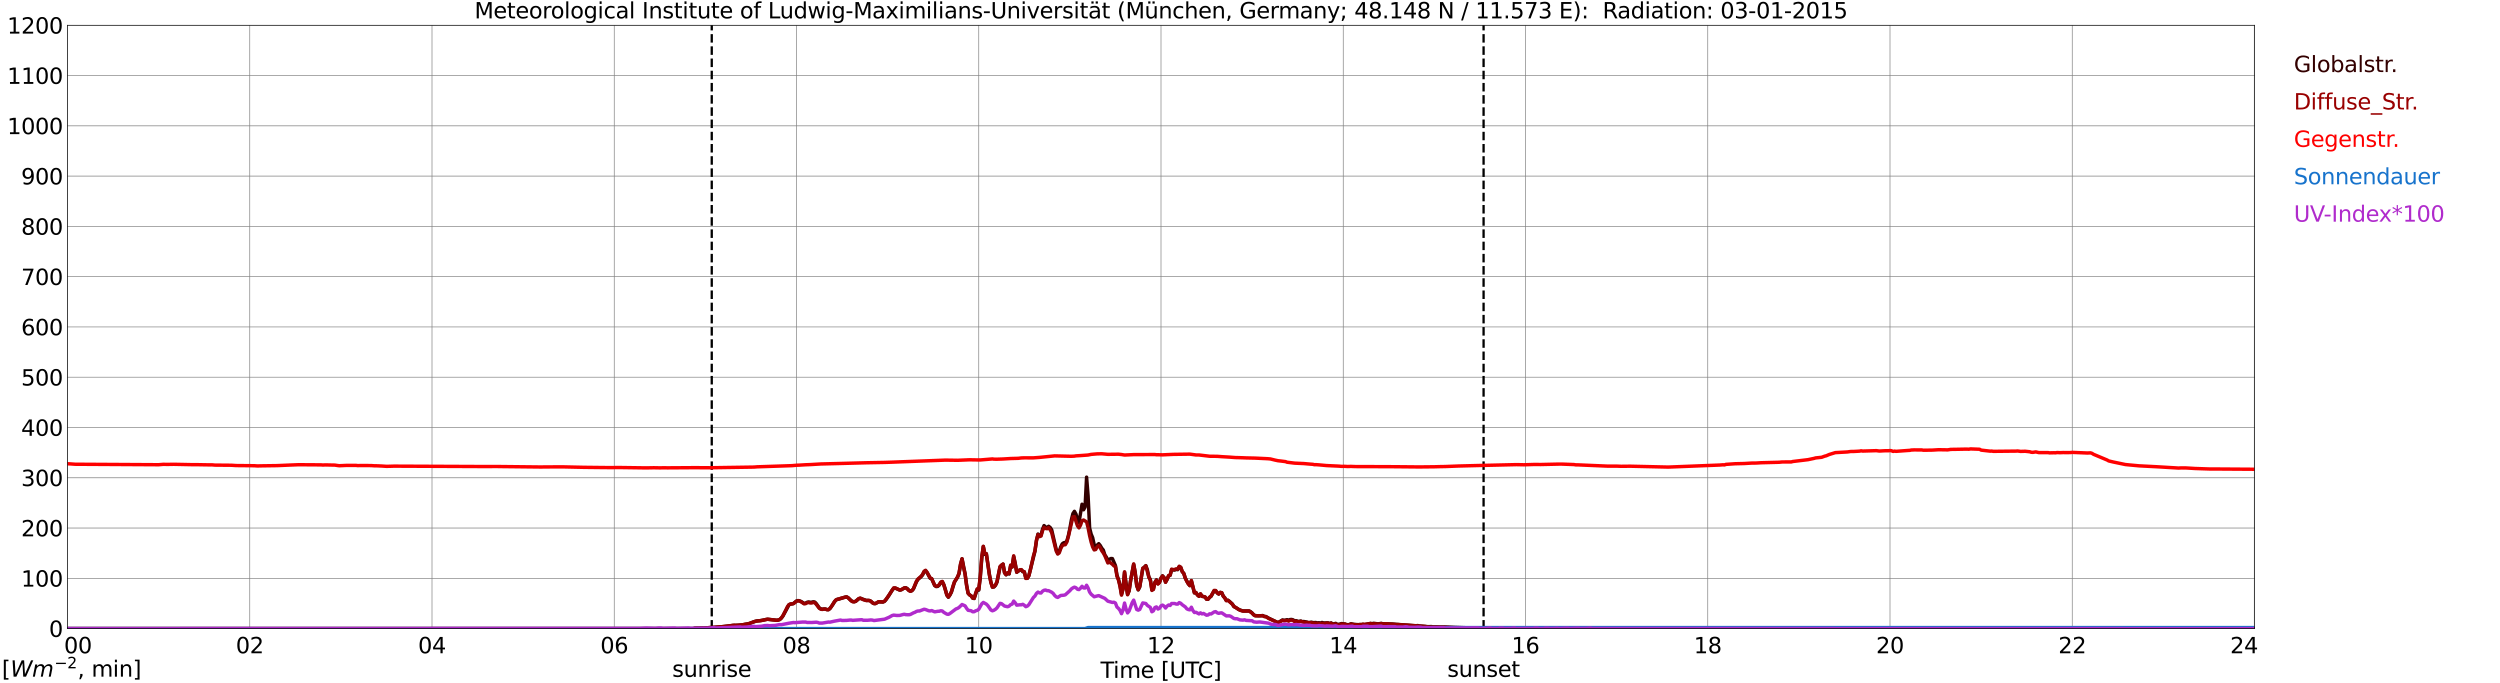 <?xml version="1.0" encoding="utf-8" standalone="no"?>
<!DOCTYPE svg PUBLIC "-//W3C//DTD SVG 1.1//EN"
  "http://www.w3.org/Graphics/SVG/1.1/DTD/svg11.dtd">
<svg xmlns:xlink="http://www.w3.org/1999/xlink" width="1085.4pt" height="296.64pt" viewBox="0 0 1085.4 296.64" xmlns="http://www.w3.org/2000/svg" version="1.1">
 <defs>
  <style type="text/css">*{stroke-linejoin: round; stroke-linecap: butt}</style>
 </defs>
 <g id="figure_1">
  <g id="patch_1">
   <path d="M 0 296.64 
L 1085.4 296.64 
L 1085.4 0 
L 0 0 
z
" style="fill: #ffffff"/>
  </g>
  <g id="axes_1">
   <g id="patch_2">
    <path d="M 29.306 272.909 
L 978.814 272.909 
L 978.814 10.976 
L 29.306 10.976 
z
" style="fill: #ffffff"/>
   </g>
   <g id="patch_3">
    <path d="M 978.814 272.909 
L 978.814 272.909 
L 978.814 10.976 
L 978.814 10.976 
z
" clip-path="url(#p230f0dfedd)" style="fill: #d3d3d3; opacity: 0.25; stroke: #d3d3d3; stroke-linejoin: miter"/>
   </g>
   <g id="matplotlib.axis_1">
    <g id="xtick_1">
     <g id="line2d_1">
      <path d="M 29.306 272.909 
L 29.306 10.976 
" clip-path="url(#p230f0dfedd)" style="fill: none; stroke: #808080; stroke-width: 0.3; stroke-linecap: square"/>
     </g>
     <g id="line2d_2"/>
     <g id="text_1">
      <!--    00 -->
      <g transform="translate(18.733 283.627) scale(0.095 -0.095)">
       <defs>
        <path id="DejaVuSans-20" transform="scale(0.016)"/>
        <path id="DejaVuSans-30" d="M 2034 4250 
Q 1547 4250 1301 3770 
Q 1056 3291 1056 2328 
Q 1056 1369 1301 889 
Q 1547 409 2034 409 
Q 2525 409 2770 889 
Q 3016 1369 3016 2328 
Q 3016 3291 2770 3770 
Q 2525 4250 2034 4250 
z
M 2034 4750 
Q 2819 4750 3233 4129 
Q 3647 3509 3647 2328 
Q 3647 1150 3233 529 
Q 2819 -91 2034 -91 
Q 1250 -91 836 529 
Q 422 1150 422 2328 
Q 422 3509 836 4129 
Q 1250 4750 2034 4750 
z
" transform="scale(0.016)"/>
       </defs>
       <use xlink:href="#DejaVuSans-20"/>
       <use xlink:href="#DejaVuSans-20" transform="translate(31.787 0)"/>
       <use xlink:href="#DejaVuSans-20" transform="translate(63.574 0)"/>
       <use xlink:href="#DejaVuSans-30" transform="translate(95.361 0)"/>
       <use xlink:href="#DejaVuSans-30" transform="translate(158.984 0)"/>
      </g>
     </g>
    </g>
    <g id="xtick_2">
     <g id="line2d_3">
      <path d="M 108.431 272.909 
L 108.431 10.976 
" clip-path="url(#p230f0dfedd)" style="fill: none; stroke: #808080; stroke-width: 0.3; stroke-linecap: square"/>
     </g>
     <g id="line2d_4"/>
     <g id="text_2">
      <!-- 02 -->
      <g transform="translate(102.387 283.627) scale(0.095 -0.095)">
       <defs>
        <path id="DejaVuSans-32" d="M 1228 531 
L 3431 531 
L 3431 0 
L 469 0 
L 469 531 
Q 828 903 1448 1529 
Q 2069 2156 2228 2338 
Q 2531 2678 2651 2914 
Q 2772 3150 2772 3378 
Q 2772 3750 2511 3984 
Q 2250 4219 1831 4219 
Q 1534 4219 1204 4116 
Q 875 4013 500 3803 
L 500 4441 
Q 881 4594 1212 4672 
Q 1544 4750 1819 4750 
Q 2544 4750 2975 4387 
Q 3406 4025 3406 3419 
Q 3406 3131 3298 2873 
Q 3191 2616 2906 2266 
Q 2828 2175 2409 1742 
Q 1991 1309 1228 531 
z
" transform="scale(0.016)"/>
       </defs>
       <use xlink:href="#DejaVuSans-30"/>
       <use xlink:href="#DejaVuSans-32" transform="translate(63.623 0)"/>
      </g>
     </g>
    </g>
    <g id="xtick_3">
     <g id="line2d_5">
      <path d="M 187.557 272.909 
L 187.557 10.976 
" clip-path="url(#p230f0dfedd)" style="fill: none; stroke: #808080; stroke-width: 0.3; stroke-linecap: square"/>
     </g>
     <g id="line2d_6"/>
     <g id="text_3">
      <!-- 04 -->
      <g transform="translate(181.513 283.627) scale(0.095 -0.095)">
       <defs>
        <path id="DejaVuSans-34" d="M 2419 4116 
L 825 1625 
L 2419 1625 
L 2419 4116 
z
M 2253 4666 
L 3047 4666 
L 3047 1625 
L 3713 1625 
L 3713 1100 
L 3047 1100 
L 3047 0 
L 2419 0 
L 2419 1100 
L 313 1100 
L 313 1709 
L 2253 4666 
z
" transform="scale(0.016)"/>
       </defs>
       <use xlink:href="#DejaVuSans-30"/>
       <use xlink:href="#DejaVuSans-34" transform="translate(63.623 0)"/>
      </g>
     </g>
    </g>
    <g id="xtick_4">
     <g id="line2d_7">
      <path d="M 266.683 272.909 
L 266.683 10.976 
" clip-path="url(#p230f0dfedd)" style="fill: none; stroke: #808080; stroke-width: 0.3; stroke-linecap: square"/>
     </g>
     <g id="line2d_8"/>
     <g id="text_4">
      <!-- 06 -->
      <g transform="translate(260.638 283.627) scale(0.095 -0.095)">
       <defs>
        <path id="DejaVuSans-36" d="M 2113 2584 
Q 1688 2584 1439 2293 
Q 1191 2003 1191 1497 
Q 1191 994 1439 701 
Q 1688 409 2113 409 
Q 2538 409 2786 701 
Q 3034 994 3034 1497 
Q 3034 2003 2786 2293 
Q 2538 2584 2113 2584 
z
M 3366 4563 
L 3366 3988 
Q 3128 4100 2886 4159 
Q 2644 4219 2406 4219 
Q 1781 4219 1451 3797 
Q 1122 3375 1075 2522 
Q 1259 2794 1537 2939 
Q 1816 3084 2150 3084 
Q 2853 3084 3261 2657 
Q 3669 2231 3669 1497 
Q 3669 778 3244 343 
Q 2819 -91 2113 -91 
Q 1303 -91 875 529 
Q 447 1150 447 2328 
Q 447 3434 972 4092 
Q 1497 4750 2381 4750 
Q 2619 4750 2861 4703 
Q 3103 4656 3366 4563 
z
" transform="scale(0.016)"/>
       </defs>
       <use xlink:href="#DejaVuSans-30"/>
       <use xlink:href="#DejaVuSans-36" transform="translate(63.623 0)"/>
      </g>
     </g>
    </g>
    <g id="xtick_5">
     <g id="line2d_9">
      <path d="M 345.808 272.909 
L 345.808 10.976 
" clip-path="url(#p230f0dfedd)" style="fill: none; stroke: #808080; stroke-width: 0.3; stroke-linecap: square"/>
     </g>
     <g id="line2d_10"/>
     <g id="text_5">
      <!-- 08 -->
      <g transform="translate(339.764 283.627) scale(0.095 -0.095)">
       <defs>
        <path id="DejaVuSans-38" d="M 2034 2216 
Q 1584 2216 1326 1975 
Q 1069 1734 1069 1313 
Q 1069 891 1326 650 
Q 1584 409 2034 409 
Q 2484 409 2743 651 
Q 3003 894 3003 1313 
Q 3003 1734 2745 1975 
Q 2488 2216 2034 2216 
z
M 1403 2484 
Q 997 2584 770 2862 
Q 544 3141 544 3541 
Q 544 4100 942 4425 
Q 1341 4750 2034 4750 
Q 2731 4750 3128 4425 
Q 3525 4100 3525 3541 
Q 3525 3141 3298 2862 
Q 3072 2584 2669 2484 
Q 3125 2378 3379 2068 
Q 3634 1759 3634 1313 
Q 3634 634 3220 271 
Q 2806 -91 2034 -91 
Q 1263 -91 848 271 
Q 434 634 434 1313 
Q 434 1759 690 2068 
Q 947 2378 1403 2484 
z
M 1172 3481 
Q 1172 3119 1398 2916 
Q 1625 2713 2034 2713 
Q 2441 2713 2670 2916 
Q 2900 3119 2900 3481 
Q 2900 3844 2670 4047 
Q 2441 4250 2034 4250 
Q 1625 4250 1398 4047 
Q 1172 3844 1172 3481 
z
" transform="scale(0.016)"/>
       </defs>
       <use xlink:href="#DejaVuSans-30"/>
       <use xlink:href="#DejaVuSans-38" transform="translate(63.623 0)"/>
      </g>
     </g>
    </g>
    <g id="xtick_6">
     <g id="line2d_11">
      <path d="M 424.934 272.909 
L 424.934 10.976 
" clip-path="url(#p230f0dfedd)" style="fill: none; stroke: #808080; stroke-width: 0.3; stroke-linecap: square"/>
     </g>
     <g id="line2d_12"/>
     <g id="text_6">
      <!-- 10 -->
      <g transform="translate(418.89 283.627) scale(0.095 -0.095)">
       <defs>
        <path id="DejaVuSans-31" d="M 794 531 
L 1825 531 
L 1825 4091 
L 703 3866 
L 703 4441 
L 1819 4666 
L 2450 4666 
L 2450 531 
L 3481 531 
L 3481 0 
L 794 0 
L 794 531 
z
" transform="scale(0.016)"/>
       </defs>
       <use xlink:href="#DejaVuSans-31"/>
       <use xlink:href="#DejaVuSans-30" transform="translate(63.623 0)"/>
      </g>
     </g>
    </g>
    <g id="xtick_7">
     <g id="line2d_13">
      <path d="M 504.06 272.909 
L 504.06 10.976 
" clip-path="url(#p230f0dfedd)" style="fill: none; stroke: #808080; stroke-width: 0.3; stroke-linecap: square"/>
     </g>
     <g id="line2d_14"/>
     <g id="text_7">
      <!-- 12 -->
      <g transform="translate(498.015 283.627) scale(0.095 -0.095)">
       <use xlink:href="#DejaVuSans-31"/>
       <use xlink:href="#DejaVuSans-32" transform="translate(63.623 0)"/>
      </g>
     </g>
    </g>
    <g id="xtick_8">
     <g id="line2d_15">
      <path d="M 583.185 272.909 
L 583.185 10.976 
" clip-path="url(#p230f0dfedd)" style="fill: none; stroke: #808080; stroke-width: 0.3; stroke-linecap: square"/>
     </g>
     <g id="line2d_16"/>
     <g id="text_8">
      <!-- 14 -->
      <g transform="translate(577.141 283.627) scale(0.095 -0.095)">
       <use xlink:href="#DejaVuSans-31"/>
       <use xlink:href="#DejaVuSans-34" transform="translate(63.623 0)"/>
      </g>
     </g>
    </g>
    <g id="xtick_9">
     <g id="line2d_17">
      <path d="M 662.311 272.909 
L 662.311 10.976 
" clip-path="url(#p230f0dfedd)" style="fill: none; stroke: #808080; stroke-width: 0.3; stroke-linecap: square"/>
     </g>
     <g id="line2d_18"/>
     <g id="text_9">
      <!-- 16 -->
      <g transform="translate(656.267 283.627) scale(0.095 -0.095)">
       <use xlink:href="#DejaVuSans-31"/>
       <use xlink:href="#DejaVuSans-36" transform="translate(63.623 0)"/>
      </g>
     </g>
    </g>
    <g id="xtick_10">
     <g id="line2d_19">
      <path d="M 741.437 272.909 
L 741.437 10.976 
" clip-path="url(#p230f0dfedd)" style="fill: none; stroke: #808080; stroke-width: 0.3; stroke-linecap: square"/>
     </g>
     <g id="line2d_20"/>
     <g id="text_10">
      <!-- 18 -->
      <g transform="translate(735.392 283.627) scale(0.095 -0.095)">
       <use xlink:href="#DejaVuSans-31"/>
       <use xlink:href="#DejaVuSans-38" transform="translate(63.623 0)"/>
      </g>
     </g>
    </g>
    <g id="xtick_11">
     <g id="line2d_21">
      <path d="M 820.562 272.909 
L 820.562 10.976 
" clip-path="url(#p230f0dfedd)" style="fill: none; stroke: #808080; stroke-width: 0.3; stroke-linecap: square"/>
     </g>
     <g id="line2d_22"/>
     <g id="text_11">
      <!-- 20 -->
      <g transform="translate(814.518 283.627) scale(0.095 -0.095)">
       <use xlink:href="#DejaVuSans-32"/>
       <use xlink:href="#DejaVuSans-30" transform="translate(63.623 0)"/>
      </g>
     </g>
    </g>
    <g id="xtick_12">
     <g id="line2d_23">
      <path d="M 899.688 272.909 
L 899.688 10.976 
" clip-path="url(#p230f0dfedd)" style="fill: none; stroke: #808080; stroke-width: 0.3; stroke-linecap: square"/>
     </g>
     <g id="line2d_24"/>
     <g id="text_12">
      <!-- 22 -->
      <g transform="translate(893.644 283.627) scale(0.095 -0.095)">
       <use xlink:href="#DejaVuSans-32"/>
       <use xlink:href="#DejaVuSans-32" transform="translate(63.623 0)"/>
      </g>
     </g>
    </g>
    <g id="xtick_13">
     <g id="line2d_25">
      <path d="M 978.814 272.909 
L 978.814 10.976 
" clip-path="url(#p230f0dfedd)" style="fill: none; stroke: #808080; stroke-width: 0.3; stroke-linecap: square"/>
     </g>
     <g id="line2d_26"/>
     <g id="text_13">
      <!-- 24    -->
      <g transform="translate(968.241 283.627) scale(0.095 -0.095)">
       <use xlink:href="#DejaVuSans-32"/>
       <use xlink:href="#DejaVuSans-34" transform="translate(63.623 0)"/>
       <use xlink:href="#DejaVuSans-20" transform="translate(127.246 0)"/>
       <use xlink:href="#DejaVuSans-20" transform="translate(159.033 0)"/>
       <use xlink:href="#DejaVuSans-20" transform="translate(190.82 0)"/>
      </g>
     </g>
    </g>
    <g id="text_14">
     <!-- Time [UTC] -->
     <g transform="translate(477.806 294.322) scale(0.095 -0.095)">
      <defs>
       <path id="DejaVuSans-54" d="M -19 4666 
L 3928 4666 
L 3928 4134 
L 2272 4134 
L 2272 0 
L 1638 0 
L 1638 4134 
L -19 4134 
L -19 4666 
z
" transform="scale(0.016)"/>
       <path id="DejaVuSans-69" d="M 603 3500 
L 1178 3500 
L 1178 0 
L 603 0 
L 603 3500 
z
M 603 4863 
L 1178 4863 
L 1178 4134 
L 603 4134 
L 603 4863 
z
" transform="scale(0.016)"/>
       <path id="DejaVuSans-6d" d="M 3328 2828 
Q 3544 3216 3844 3400 
Q 4144 3584 4550 3584 
Q 5097 3584 5394 3201 
Q 5691 2819 5691 2113 
L 5691 0 
L 5113 0 
L 5113 2094 
Q 5113 2597 4934 2840 
Q 4756 3084 4391 3084 
Q 3944 3084 3684 2787 
Q 3425 2491 3425 1978 
L 3425 0 
L 2847 0 
L 2847 2094 
Q 2847 2600 2669 2842 
Q 2491 3084 2119 3084 
Q 1678 3084 1418 2786 
Q 1159 2488 1159 1978 
L 1159 0 
L 581 0 
L 581 3500 
L 1159 3500 
L 1159 2956 
Q 1356 3278 1631 3431 
Q 1906 3584 2284 3584 
Q 2666 3584 2933 3390 
Q 3200 3197 3328 2828 
z
" transform="scale(0.016)"/>
       <path id="DejaVuSans-65" d="M 3597 1894 
L 3597 1613 
L 953 1613 
Q 991 1019 1311 708 
Q 1631 397 2203 397 
Q 2534 397 2845 478 
Q 3156 559 3463 722 
L 3463 178 
Q 3153 47 2828 -22 
Q 2503 -91 2169 -91 
Q 1331 -91 842 396 
Q 353 884 353 1716 
Q 353 2575 817 3079 
Q 1281 3584 2069 3584 
Q 2775 3584 3186 3129 
Q 3597 2675 3597 1894 
z
M 3022 2063 
Q 3016 2534 2758 2815 
Q 2500 3097 2075 3097 
Q 1594 3097 1305 2825 
Q 1016 2553 972 2059 
L 3022 2063 
z
" transform="scale(0.016)"/>
       <path id="DejaVuSans-5b" d="M 550 4863 
L 1875 4863 
L 1875 4416 
L 1125 4416 
L 1125 -397 
L 1875 -397 
L 1875 -844 
L 550 -844 
L 550 4863 
z
" transform="scale(0.016)"/>
       <path id="DejaVuSans-55" d="M 556 4666 
L 1191 4666 
L 1191 1831 
Q 1191 1081 1462 751 
Q 1734 422 2344 422 
Q 2950 422 3222 751 
Q 3494 1081 3494 1831 
L 3494 4666 
L 4128 4666 
L 4128 1753 
Q 4128 841 3676 375 
Q 3225 -91 2344 -91 
Q 1459 -91 1007 375 
Q 556 841 556 1753 
L 556 4666 
z
" transform="scale(0.016)"/>
       <path id="DejaVuSans-43" d="M 4122 4306 
L 4122 3641 
Q 3803 3938 3442 4084 
Q 3081 4231 2675 4231 
Q 1875 4231 1450 3742 
Q 1025 3253 1025 2328 
Q 1025 1406 1450 917 
Q 1875 428 2675 428 
Q 3081 428 3442 575 
Q 3803 722 4122 1019 
L 4122 359 
Q 3791 134 3420 21 
Q 3050 -91 2638 -91 
Q 1578 -91 968 557 
Q 359 1206 359 2328 
Q 359 3453 968 4101 
Q 1578 4750 2638 4750 
Q 3056 4750 3426 4639 
Q 3797 4528 4122 4306 
z
" transform="scale(0.016)"/>
       <path id="DejaVuSans-5d" d="M 1947 4863 
L 1947 -844 
L 622 -844 
L 622 -397 
L 1369 -397 
L 1369 4416 
L 622 4416 
L 622 4863 
L 1947 4863 
z
" transform="scale(0.016)"/>
      </defs>
      <use xlink:href="#DejaVuSans-54"/>
      <use xlink:href="#DejaVuSans-69" transform="translate(57.959 0)"/>
      <use xlink:href="#DejaVuSans-6d" transform="translate(85.742 0)"/>
      <use xlink:href="#DejaVuSans-65" transform="translate(183.154 0)"/>
      <use xlink:href="#DejaVuSans-20" transform="translate(244.678 0)"/>
      <use xlink:href="#DejaVuSans-5b" transform="translate(276.465 0)"/>
      <use xlink:href="#DejaVuSans-55" transform="translate(315.479 0)"/>
      <use xlink:href="#DejaVuSans-54" transform="translate(388.672 0)"/>
      <use xlink:href="#DejaVuSans-43" transform="translate(443.881 0)"/>
      <use xlink:href="#DejaVuSans-5d" transform="translate(513.705 0)"/>
     </g>
    </g>
   </g>
   <g id="matplotlib.axis_2">
    <g id="ytick_1">
     <g id="line2d_27">
      <path d="M 29.306 272.909 
L 978.814 272.909 
" clip-path="url(#p230f0dfedd)" style="fill: none; stroke: #808080; stroke-width: 0.3; stroke-linecap: square"/>
     </g>
     <g id="line2d_28"/>
     <g id="text_15">
      <!-- 0 -->
      <g transform="translate(21.261 276.518) scale(0.095 -0.095)">
       <use xlink:href="#DejaVuSans-30"/>
      </g>
     </g>
    </g>
    <g id="ytick_2">
     <g id="line2d_29">
      <path d="M 29.306 251.081 
L 978.814 251.081 
" clip-path="url(#p230f0dfedd)" style="fill: none; stroke: #808080; stroke-width: 0.3; stroke-linecap: square"/>
     </g>
     <g id="line2d_30"/>
     <g id="text_16">
      <!-- 100 -->
      <g transform="translate(9.173 254.69) scale(0.095 -0.095)">
       <use xlink:href="#DejaVuSans-31"/>
       <use xlink:href="#DejaVuSans-30" transform="translate(63.623 0)"/>
       <use xlink:href="#DejaVuSans-30" transform="translate(127.246 0)"/>
      </g>
     </g>
    </g>
    <g id="ytick_3">
     <g id="line2d_31">
      <path d="M 29.306 229.253 
L 978.814 229.253 
" clip-path="url(#p230f0dfedd)" style="fill: none; stroke: #808080; stroke-width: 0.3; stroke-linecap: square"/>
     </g>
     <g id="line2d_32"/>
     <g id="text_17">
      <!-- 200 -->
      <g transform="translate(9.173 232.863) scale(0.095 -0.095)">
       <use xlink:href="#DejaVuSans-32"/>
       <use xlink:href="#DejaVuSans-30" transform="translate(63.623 0)"/>
       <use xlink:href="#DejaVuSans-30" transform="translate(127.246 0)"/>
      </g>
     </g>
    </g>
    <g id="ytick_4">
     <g id="line2d_33">
      <path d="M 29.306 207.426 
L 978.814 207.426 
" clip-path="url(#p230f0dfedd)" style="fill: none; stroke: #808080; stroke-width: 0.3; stroke-linecap: square"/>
     </g>
     <g id="line2d_34"/>
     <g id="text_18">
      <!-- 300 -->
      <g transform="translate(9.173 211.035) scale(0.095 -0.095)">
       <defs>
        <path id="DejaVuSans-33" d="M 2597 2516 
Q 3050 2419 3304 2112 
Q 3559 1806 3559 1356 
Q 3559 666 3084 287 
Q 2609 -91 1734 -91 
Q 1441 -91 1130 -33 
Q 819 25 488 141 
L 488 750 
Q 750 597 1062 519 
Q 1375 441 1716 441 
Q 2309 441 2620 675 
Q 2931 909 2931 1356 
Q 2931 1769 2642 2001 
Q 2353 2234 1838 2234 
L 1294 2234 
L 1294 2753 
L 1863 2753 
Q 2328 2753 2575 2939 
Q 2822 3125 2822 3475 
Q 2822 3834 2567 4026 
Q 2313 4219 1838 4219 
Q 1578 4219 1281 4162 
Q 984 4106 628 3988 
L 628 4550 
Q 988 4650 1302 4700 
Q 1616 4750 1894 4750 
Q 2613 4750 3031 4423 
Q 3450 4097 3450 3541 
Q 3450 3153 3228 2886 
Q 3006 2619 2597 2516 
z
" transform="scale(0.016)"/>
       </defs>
       <use xlink:href="#DejaVuSans-33"/>
       <use xlink:href="#DejaVuSans-30" transform="translate(63.623 0)"/>
       <use xlink:href="#DejaVuSans-30" transform="translate(127.246 0)"/>
      </g>
     </g>
    </g>
    <g id="ytick_5">
     <g id="line2d_35">
      <path d="M 29.306 185.598 
L 978.814 185.598 
" clip-path="url(#p230f0dfedd)" style="fill: none; stroke: #808080; stroke-width: 0.3; stroke-linecap: square"/>
     </g>
     <g id="line2d_36"/>
     <g id="text_19">
      <!-- 400 -->
      <g transform="translate(9.173 189.207) scale(0.095 -0.095)">
       <use xlink:href="#DejaVuSans-34"/>
       <use xlink:href="#DejaVuSans-30" transform="translate(63.623 0)"/>
       <use xlink:href="#DejaVuSans-30" transform="translate(127.246 0)"/>
      </g>
     </g>
    </g>
    <g id="ytick_6">
     <g id="line2d_37">
      <path d="M 29.306 163.77 
L 978.814 163.77 
" clip-path="url(#p230f0dfedd)" style="fill: none; stroke: #808080; stroke-width: 0.3; stroke-linecap: square"/>
     </g>
     <g id="line2d_38"/>
     <g id="text_20">
      <!-- 500 -->
      <g transform="translate(9.173 167.379) scale(0.095 -0.095)">
       <defs>
        <path id="DejaVuSans-35" d="M 691 4666 
L 3169 4666 
L 3169 4134 
L 1269 4134 
L 1269 2991 
Q 1406 3038 1543 3061 
Q 1681 3084 1819 3084 
Q 2600 3084 3056 2656 
Q 3513 2228 3513 1497 
Q 3513 744 3044 326 
Q 2575 -91 1722 -91 
Q 1428 -91 1123 -41 
Q 819 9 494 109 
L 494 744 
Q 775 591 1075 516 
Q 1375 441 1709 441 
Q 2250 441 2565 725 
Q 2881 1009 2881 1497 
Q 2881 1984 2565 2268 
Q 2250 2553 1709 2553 
Q 1456 2553 1204 2497 
Q 953 2441 691 2322 
L 691 4666 
z
" transform="scale(0.016)"/>
       </defs>
       <use xlink:href="#DejaVuSans-35"/>
       <use xlink:href="#DejaVuSans-30" transform="translate(63.623 0)"/>
       <use xlink:href="#DejaVuSans-30" transform="translate(127.246 0)"/>
      </g>
     </g>
    </g>
    <g id="ytick_7">
     <g id="line2d_39">
      <path d="M 29.306 141.942 
L 978.814 141.942 
" clip-path="url(#p230f0dfedd)" style="fill: none; stroke: #808080; stroke-width: 0.3; stroke-linecap: square"/>
     </g>
     <g id="line2d_40"/>
     <g id="text_21">
      <!-- 600 -->
      <g transform="translate(9.173 145.551) scale(0.095 -0.095)">
       <use xlink:href="#DejaVuSans-36"/>
       <use xlink:href="#DejaVuSans-30" transform="translate(63.623 0)"/>
       <use xlink:href="#DejaVuSans-30" transform="translate(127.246 0)"/>
      </g>
     </g>
    </g>
    <g id="ytick_8">
     <g id="line2d_41">
      <path d="M 29.306 120.114 
L 978.814 120.114 
" clip-path="url(#p230f0dfedd)" style="fill: none; stroke: #808080; stroke-width: 0.3; stroke-linecap: square"/>
     </g>
     <g id="line2d_42"/>
     <g id="text_22">
      <!-- 700 -->
      <g transform="translate(9.173 123.724) scale(0.095 -0.095)">
       <defs>
        <path id="DejaVuSans-37" d="M 525 4666 
L 3525 4666 
L 3525 4397 
L 1831 0 
L 1172 0 
L 2766 4134 
L 525 4134 
L 525 4666 
z
" transform="scale(0.016)"/>
       </defs>
       <use xlink:href="#DejaVuSans-37"/>
       <use xlink:href="#DejaVuSans-30" transform="translate(63.623 0)"/>
       <use xlink:href="#DejaVuSans-30" transform="translate(127.246 0)"/>
      </g>
     </g>
    </g>
    <g id="ytick_9">
     <g id="line2d_43">
      <path d="M 29.306 98.287 
L 978.814 98.287 
" clip-path="url(#p230f0dfedd)" style="fill: none; stroke: #808080; stroke-width: 0.3; stroke-linecap: square"/>
     </g>
     <g id="line2d_44"/>
     <g id="text_23">
      <!-- 800 -->
      <g transform="translate(9.173 101.896) scale(0.095 -0.095)">
       <use xlink:href="#DejaVuSans-38"/>
       <use xlink:href="#DejaVuSans-30" transform="translate(63.623 0)"/>
       <use xlink:href="#DejaVuSans-30" transform="translate(127.246 0)"/>
      </g>
     </g>
    </g>
    <g id="ytick_10">
     <g id="line2d_45">
      <path d="M 29.306 76.459 
L 978.814 76.459 
" clip-path="url(#p230f0dfedd)" style="fill: none; stroke: #808080; stroke-width: 0.3; stroke-linecap: square"/>
     </g>
     <g id="line2d_46"/>
     <g id="text_24">
      <!-- 900 -->
      <g transform="translate(9.173 80.068) scale(0.095 -0.095)">
       <defs>
        <path id="DejaVuSans-39" d="M 703 97 
L 703 672 
Q 941 559 1184 500 
Q 1428 441 1663 441 
Q 2288 441 2617 861 
Q 2947 1281 2994 2138 
Q 2813 1869 2534 1725 
Q 2256 1581 1919 1581 
Q 1219 1581 811 2004 
Q 403 2428 403 3163 
Q 403 3881 828 4315 
Q 1253 4750 1959 4750 
Q 2769 4750 3195 4129 
Q 3622 3509 3622 2328 
Q 3622 1225 3098 567 
Q 2575 -91 1691 -91 
Q 1453 -91 1209 -44 
Q 966 3 703 97 
z
M 1959 2075 
Q 2384 2075 2632 2365 
Q 2881 2656 2881 3163 
Q 2881 3666 2632 3958 
Q 2384 4250 1959 4250 
Q 1534 4250 1286 3958 
Q 1038 3666 1038 3163 
Q 1038 2656 1286 2365 
Q 1534 2075 1959 2075 
z
" transform="scale(0.016)"/>
       </defs>
       <use xlink:href="#DejaVuSans-39"/>
       <use xlink:href="#DejaVuSans-30" transform="translate(63.623 0)"/>
       <use xlink:href="#DejaVuSans-30" transform="translate(127.246 0)"/>
      </g>
     </g>
    </g>
    <g id="ytick_11">
     <g id="line2d_47">
      <path d="M 29.306 54.631 
L 978.814 54.631 
" clip-path="url(#p230f0dfedd)" style="fill: none; stroke: #808080; stroke-width: 0.3; stroke-linecap: square"/>
     </g>
     <g id="line2d_48"/>
     <g id="text_25">
      <!-- 1000 -->
      <g transform="translate(3.128 58.24) scale(0.095 -0.095)">
       <use xlink:href="#DejaVuSans-31"/>
       <use xlink:href="#DejaVuSans-30" transform="translate(63.623 0)"/>
       <use xlink:href="#DejaVuSans-30" transform="translate(127.246 0)"/>
       <use xlink:href="#DejaVuSans-30" transform="translate(190.869 0)"/>
      </g>
     </g>
    </g>
    <g id="ytick_12">
     <g id="line2d_49">
      <path d="M 29.306 32.803 
L 978.814 32.803 
" clip-path="url(#p230f0dfedd)" style="fill: none; stroke: #808080; stroke-width: 0.3; stroke-linecap: square"/>
     </g>
     <g id="line2d_50"/>
     <g id="text_26">
      <!-- 1100 -->
      <g transform="translate(3.128 36.413) scale(0.095 -0.095)">
       <use xlink:href="#DejaVuSans-31"/>
       <use xlink:href="#DejaVuSans-31" transform="translate(63.623 0)"/>
       <use xlink:href="#DejaVuSans-30" transform="translate(127.246 0)"/>
       <use xlink:href="#DejaVuSans-30" transform="translate(190.869 0)"/>
      </g>
     </g>
    </g>
    <g id="ytick_13">
     <g id="line2d_51">
      <path d="M 29.306 10.976 
L 978.814 10.976 
" clip-path="url(#p230f0dfedd)" style="fill: none; stroke: #808080; stroke-width: 0.3; stroke-linecap: square"/>
     </g>
     <g id="line2d_52"/>
     <g id="text_27">
      <!-- 1200 -->
      <g transform="translate(3.128 14.585) scale(0.095 -0.095)">
       <use xlink:href="#DejaVuSans-31"/>
       <use xlink:href="#DejaVuSans-32" transform="translate(63.623 0)"/>
       <use xlink:href="#DejaVuSans-30" transform="translate(127.246 0)"/>
       <use xlink:href="#DejaVuSans-30" transform="translate(190.869 0)"/>
      </g>
     </g>
    </g>
   </g>
   <g id="line2d_53">
    <path d="M 309.015 272.909 
L 309.015 10.976 
" clip-path="url(#p230f0dfedd)" style="fill: none; stroke-dasharray: 3.7,1.6; stroke-dashoffset: 0; stroke: #000000"/>
   </g>
   <g id="line2d_54">
    <path d="M 644.112 272.909 
L 644.112 10.976 
" clip-path="url(#p230f0dfedd)" style="fill: none; stroke-dasharray: 3.7,1.6; stroke-dashoffset: 0; stroke: #000000"/>
   </g>
   <g id="line2d_55">
    <path d="M 29.306 272.909 
L 300.971 272.909 
L 301.63 272.739 
L 305.586 272.649 
L 309.543 272.383 
L 312.839 272.147 
L 316.796 271.732 
L 318.114 271.525 
L 320.752 271.435 
L 322.73 271.198 
L 325.368 270.695 
L 327.346 269.925 
L 328.665 269.569 
L 329.983 269.48 
L 331.302 269.244 
L 332.621 268.947 
L 333.28 268.858 
L 337.236 269.303 
L 337.896 269.213 
L 338.555 268.978 
L 339.215 268.384 
L 339.874 267.526 
L 342.512 262.639 
L 343.171 262.255 
L 343.83 262.194 
L 344.49 262.017 
L 345.808 260.921 
L 346.468 260.744 
L 347.127 260.862 
L 347.787 261.128 
L 349.105 261.958 
L 349.765 261.868 
L 350.424 261.484 
L 351.083 261.336 
L 351.743 261.484 
L 352.402 261.454 
L 353.062 261.277 
L 353.721 261.366 
L 354.38 262.047 
L 355.699 263.911 
L 356.359 264.357 
L 357.018 264.475 
L 358.337 264.387 
L 358.996 264.654 
L 359.655 264.712 
L 360.315 264.239 
L 361.634 262.373 
L 362.293 261.305 
L 362.952 260.506 
L 363.612 260.209 
L 364.93 259.884 
L 366.909 259.234 
L 367.568 259.144 
L 368.227 259.528 
L 369.546 260.773 
L 370.206 261.159 
L 370.865 261.246 
L 371.524 261.069 
L 372.843 259.974 
L 373.502 259.736 
L 376.14 260.683 
L 377.459 260.714 
L 378.118 261.039 
L 378.777 261.692 
L 379.437 262.047 
L 380.096 262.047 
L 381.415 261.305 
L 383.393 261.366 
L 384.053 261.039 
L 384.712 260.299 
L 386.031 258.374 
L 387.349 256.213 
L 388.009 255.412 
L 388.668 255.324 
L 390.646 256.213 
L 391.306 256.064 
L 392.624 255.263 
L 393.284 255.176 
L 393.943 255.56 
L 394.603 256.272 
L 395.262 256.656 
L 395.921 256.448 
L 396.581 255.709 
L 397.899 252.598 
L 398.559 251.533 
L 399.878 250.407 
L 400.537 249.636 
L 401.196 248.305 
L 401.856 247.8 
L 402.515 248.63 
L 403.834 251.059 
L 404.493 251.267 
L 405.812 254.229 
L 406.471 254.672 
L 407.131 254.582 
L 407.79 254.021 
L 408.45 252.954 
L 409.109 252.57 
L 409.768 253.873 
L 410.428 255.885 
L 411.087 258.315 
L 411.746 259.293 
L 412.406 258.374 
L 413.065 257.101 
L 414.384 252.746 
L 415.703 250.644 
L 416.362 249.134 
L 417.022 245.166 
L 417.681 242.618 
L 419 249.075 
L 419.659 254.021 
L 420.318 257.544 
L 420.978 258.315 
L 421.637 258.699 
L 422.297 259.677 
L 422.956 259.856 
L 424.275 255.857 
L 424.934 256.213 
L 425.593 250.852 
L 426.253 242.291 
L 426.912 237.286 
L 427.572 240.693 
L 428.231 240.427 
L 429.55 249.311 
L 430.209 252.777 
L 430.869 254.879 
L 431.528 254.849 
L 432.187 254.139 
L 432.847 252.805 
L 434.165 246.261 
L 434.825 245.432 
L 435.484 244.897 
L 436.144 248.66 
L 436.803 249.577 
L 437.462 248.748 
L 438.122 249.221 
L 438.781 245.698 
L 439.44 246.113 
L 440.1 241.671 
L 440.759 244.544 
L 441.419 248.453 
L 442.737 247.506 
L 443.397 247.386 
L 444.056 248.246 
L 444.716 248.246 
L 445.375 250.97 
L 446.034 251.059 
L 446.694 249.933 
L 449.331 239.36 
L 449.991 234.739 
L 450.65 231.866 
L 451.309 232.696 
L 451.969 232.37 
L 452.628 229.764 
L 453.287 228.195 
L 453.947 228.786 
L 454.606 229.083 
L 455.266 228.491 
L 455.925 228.994 
L 456.584 230.002 
L 458.563 238.53 
L 459.222 240.099 
L 459.881 239.418 
L 460.541 237.406 
L 461.2 236.103 
L 461.859 235.629 
L 462.519 235.568 
L 463.178 234.887 
L 463.838 232.578 
L 464.497 229.408 
L 465.156 225.678 
L 465.816 222.982 
L 466.475 222.004 
L 467.134 223.19 
L 467.794 225.409 
L 468.453 226.833 
L 469.772 218.924 
L 470.431 221.323 
L 471.091 220.169 
L 471.75 207.166 
L 472.409 215.371 
L 473.069 229.231 
L 473.728 231.866 
L 474.388 233.435 
L 475.047 236.456 
L 475.706 237.493 
L 476.366 236.664 
L 477.025 236.042 
L 477.685 236.843 
L 478.344 237.997 
L 479.003 238.796 
L 479.663 240.87 
L 480.322 241.876 
L 480.981 243.151 
L 481.641 242.885 
L 482.3 242.47 
L 482.96 242.529 
L 484.278 245.55 
L 484.938 249.726 
L 485.597 251.561 
L 486.256 254.021 
L 486.916 257.99 
L 487.575 255.709 
L 488.235 248.453 
L 489.553 258.018 
L 490.213 256.538 
L 490.872 252.065 
L 492.191 245.046 
L 492.85 248.422 
L 493.51 254.05 
L 494.169 256.123 
L 494.828 254.849 
L 496.147 246.884 
L 497.466 245.58 
L 498.125 247.298 
L 498.785 250.496 
L 499.444 251.651 
L 500.103 255.975 
L 500.763 255.709 
L 501.422 252.895 
L 502.082 251.74 
L 502.741 253.399 
L 503.4 252.805 
L 504.06 251.059 
L 504.719 249.992 
L 505.379 250.762 
L 506.038 252.718 
L 506.697 251.651 
L 507.357 249.992 
L 508.016 249.815 
L 508.675 247.386 
L 509.994 247.506 
L 510.654 247.209 
L 511.313 247.327 
L 511.972 246.054 
L 512.632 246.379 
L 513.291 248.246 
L 513.95 248.927 
L 514.61 251 
L 515.929 253.458 
L 516.588 254.257 
L 517.247 252.155 
L 518.566 257.426 
L 519.226 257.25 
L 519.885 258.256 
L 520.544 258.847 
L 521.204 257.9 
L 521.863 258.847 
L 523.182 259.203 
L 523.841 260.122 
L 524.501 260.181 
L 525.16 259.38 
L 525.819 258.878 
L 527.138 256.479 
L 527.797 256.479 
L 528.457 257.367 
L 529.116 257.931 
L 529.776 257.188 
L 530.435 257.367 
L 531.094 258.788 
L 531.754 259.559 
L 532.413 260.714 
L 533.073 260.596 
L 533.732 261.039 
L 535.051 262.255 
L 535.71 263.291 
L 537.029 264.09 
L 537.688 264.564 
L 539.007 265.068 
L 539.666 265.245 
L 542.304 265.245 
L 542.963 265.57 
L 543.623 266.133 
L 544.282 266.873 
L 544.941 267.26 
L 546.26 267.347 
L 547.579 267.319 
L 548.238 267.229 
L 548.898 267.616 
L 549.557 267.644 
L 550.876 268.414 
L 554.832 270.309 
L 555.491 269.984 
L 556.81 269.154 
L 557.47 269.272 
L 558.129 269.213 
L 558.788 269.037 
L 559.448 269.244 
L 560.107 268.978 
L 560.766 268.947 
L 561.426 269.126 
L 562.085 269.6 
L 562.745 269.451 
L 563.404 269.746 
L 564.063 269.777 
L 564.723 269.6 
L 565.382 269.894 
L 566.042 269.835 
L 567.36 270.073 
L 568.02 270.281 
L 568.679 270.25 
L 569.338 270.102 
L 569.998 270.309 
L 571.317 270.281 
L 571.976 270.458 
L 572.635 270.368 
L 573.295 270.516 
L 573.954 270.25 
L 574.613 270.458 
L 575.932 270.429 
L 576.592 270.399 
L 577.251 270.695 
L 577.91 270.429 
L 578.57 270.872 
L 579.229 270.842 
L 579.889 270.637 
L 580.548 271.021 
L 581.207 271.08 
L 582.526 270.724 
L 583.185 270.872 
L 583.845 270.872 
L 584.504 271.11 
L 585.164 271.228 
L 585.823 271.169 
L 586.482 270.813 
L 587.801 271.049 
L 589.12 271.169 
L 589.779 271.198 
L 590.439 271.11 
L 591.098 271.139 
L 591.757 271.049 
L 592.417 271.287 
L 593.076 271.049 
L 595.054 270.637 
L 595.714 270.783 
L 596.373 270.606 
L 598.351 270.872 
L 599.67 270.637 
L 600.329 270.813 
L 604.286 270.903 
L 611.539 271.464 
L 612.858 271.553 
L 614.836 271.671 
L 615.495 271.584 
L 616.154 271.761 
L 620.111 272.086 
L 621.429 272.027 
L 622.089 272.147 
L 623.408 272.147 
L 624.726 272.206 
L 626.705 272.206 
L 637.255 272.56 
L 639.892 272.531 
L 641.211 272.56 
L 650.442 272.621 
L 651.102 272.909 
L 978.154 272.909 
L 978.154 272.909 
" clip-path="url(#p230f0dfedd)" style="fill: none; stroke: #330000; stroke-width: 1.5; stroke-linecap: square"/>
   </g>
   <g id="line2d_56">
    <path d="M 29.306 272.909 
L 300.971 272.909 
L 301.63 272.745 
L 305.586 272.704 
L 308.224 272.45 
L 310.202 272.367 
L 314.158 272.031 
L 318.774 271.444 
L 319.433 271.527 
L 321.411 271.359 
L 322.071 271.318 
L 323.39 271.067 
L 324.708 270.898 
L 328.005 269.722 
L 329.324 269.554 
L 330.643 269.388 
L 332.621 268.967 
L 333.28 268.842 
L 337.236 269.303 
L 337.896 269.176 
L 338.555 268.925 
L 339.215 268.297 
L 339.874 267.371 
L 341.193 264.811 
L 341.852 263.427 
L 342.512 262.504 
L 343.171 262.25 
L 344.49 262.082 
L 345.808 261.034 
L 346.468 260.823 
L 347.127 260.991 
L 347.787 261.286 
L 349.105 262.167 
L 349.765 262.082 
L 350.424 261.705 
L 351.083 261.58 
L 351.743 261.79 
L 352.402 261.79 
L 353.062 261.58 
L 353.721 261.663 
L 354.38 262.377 
L 355.699 264.097 
L 356.359 264.477 
L 357.018 264.601 
L 357.677 264.392 
L 358.337 264.477 
L 358.996 264.686 
L 359.655 264.686 
L 360.315 264.182 
L 360.974 263.342 
L 362.293 261.159 
L 362.952 260.445 
L 363.612 260.153 
L 364.271 260.068 
L 364.93 259.775 
L 367.568 259.144 
L 368.227 259.522 
L 369.546 260.866 
L 370.206 261.244 
L 370.865 261.286 
L 371.524 261.034 
L 372.843 259.858 
L 373.502 259.69 
L 374.821 260.362 
L 376.14 260.74 
L 376.799 260.657 
L 377.459 260.74 
L 378.118 261.076 
L 378.777 261.705 
L 379.437 262.041 
L 380.096 262.041 
L 381.415 261.244 
L 383.393 261.327 
L 384.053 260.991 
L 385.371 259.229 
L 388.009 255.241 
L 388.668 255.241 
L 390.646 256.165 
L 391.306 255.997 
L 392.624 255.241 
L 393.284 255.241 
L 393.943 255.746 
L 394.603 256.416 
L 395.262 256.71 
L 395.921 256.416 
L 396.581 255.534 
L 397.899 252.303 
L 398.559 251.38 
L 399.878 250.204 
L 400.537 249.407 
L 401.196 248.021 
L 401.856 247.602 
L 402.515 248.484 
L 403.834 250.917 
L 404.493 251.212 
L 405.812 254.15 
L 406.471 254.528 
L 407.131 254.36 
L 407.79 253.814 
L 408.45 252.681 
L 409.109 252.428 
L 409.768 253.855 
L 411.087 258.43 
L 411.746 259.186 
L 412.406 258.179 
L 413.065 256.878 
L 413.725 254.528 
L 414.384 252.637 
L 415.703 250.498 
L 416.362 248.861 
L 417.022 244.832 
L 417.681 242.605 
L 418.34 246.342 
L 419 249.322 
L 419.659 254.274 
L 420.318 257.634 
L 420.978 258.262 
L 421.637 258.725 
L 422.297 259.648 
L 422.956 259.731 
L 423.615 257.424 
L 424.275 255.661 
L 424.934 255.912 
L 425.593 250.162 
L 426.253 241.558 
L 426.912 237.192 
L 427.572 240.34 
L 428.231 240.423 
L 429.55 249.658 
L 430.209 252.932 
L 430.869 254.905 
L 431.528 254.696 
L 432.187 253.982 
L 432.847 252.513 
L 434.165 245.923 
L 434.825 245.334 
L 435.484 244.915 
L 436.144 248.735 
L 436.803 249.448 
L 437.462 248.652 
L 438.122 248.986 
L 438.781 245.334 
L 439.44 246.174 
L 440.1 241.304 
L 441.419 248.398 
L 442.737 247.392 
L 443.397 247.307 
L 444.056 247.938 
L 444.716 248.315 
L 445.375 251.127 
L 446.034 251.085 
L 446.694 249.909 
L 447.353 247.307 
L 448.672 241.39 
L 449.331 239.122 
L 449.991 234.505 
L 450.65 232.113 
L 451.309 232.992 
L 451.969 232.741 
L 452.628 230.391 
L 453.287 228.963 
L 453.947 229.426 
L 454.606 229.552 
L 455.266 229.048 
L 455.925 229.971 
L 456.584 231.189 
L 458.563 239.248 
L 459.222 240.549 
L 459.881 240.045 
L 460.541 238.157 
L 461.2 236.897 
L 461.859 236.561 
L 462.519 236.478 
L 463.178 235.343 
L 463.838 232.951 
L 465.816 224.429 
L 466.475 224.305 
L 467.794 228.293 
L 468.453 229.173 
L 469.113 227.998 
L 469.772 226.066 
L 470.431 225.774 
L 471.75 226.571 
L 472.409 229.173 
L 473.069 232.573 
L 473.728 235.343 
L 474.388 237.443 
L 475.047 238.744 
L 475.706 238.576 
L 476.366 237.402 
L 477.025 236.897 
L 477.685 237.821 
L 478.344 239.122 
L 479.003 240.045 
L 479.663 241.221 
L 480.981 244.41 
L 481.641 243.991 
L 482.96 244.998 
L 483.619 245.67 
L 484.278 246.048 
L 484.938 250.204 
L 485.597 251.799 
L 486.256 254.654 
L 486.916 258.389 
L 487.575 255.578 
L 488.235 248.272 
L 488.894 254.233 
L 489.553 258.221 
L 490.213 256.416 
L 490.872 251.926 
L 492.191 244.832 
L 492.85 248.818 
L 493.51 254.318 
L 494.169 255.955 
L 494.828 254.611 
L 496.147 246.678 
L 496.807 246.425 
L 497.466 245.67 
L 498.785 250.581 
L 499.444 251.967 
L 500.103 256.333 
L 500.763 255.912 
L 501.422 252.849 
L 502.082 251.926 
L 502.741 253.563 
L 503.4 252.891 
L 504.06 250.959 
L 504.719 250.121 
L 505.379 250.791 
L 506.038 252.805 
L 507.357 249.909 
L 508.016 249.658 
L 508.675 247.097 
L 509.335 247.307 
L 509.994 247.224 
L 510.654 246.971 
L 511.313 247.097 
L 511.972 245.838 
L 512.632 246.257 
L 513.291 248.147 
L 513.95 248.986 
L 514.61 251.044 
L 515.269 252.428 
L 515.929 253.519 
L 516.588 254.233 
L 517.247 252.05 
L 518.566 257.339 
L 519.226 257.256 
L 519.885 258.348 
L 520.544 258.893 
L 521.204 257.802 
L 521.863 258.935 
L 522.522 258.976 
L 523.182 259.144 
L 523.841 260.153 
L 524.501 260.068 
L 525.16 259.271 
L 525.819 258.725 
L 527.138 256.333 
L 527.797 256.374 
L 528.457 257.466 
L 529.116 257.843 
L 529.776 257.215 
L 530.435 257.339 
L 531.094 258.893 
L 531.754 259.565 
L 532.413 260.781 
L 533.073 260.613 
L 534.391 261.748 
L 535.051 262.335 
L 535.71 263.385 
L 536.369 263.678 
L 538.348 264.937 
L 539.666 265.315 
L 542.304 265.273 
L 543.623 266.238 
L 544.282 266.952 
L 544.941 267.371 
L 548.238 267.33 
L 548.898 267.707 
L 549.557 267.751 
L 550.876 268.548 
L 554.832 270.353 
L 556.151 269.68 
L 556.81 269.344 
L 557.47 269.554 
L 558.788 269.344 
L 559.448 269.68 
L 560.107 269.303 
L 560.766 269.22 
L 561.426 269.429 
L 562.085 269.89 
L 562.745 269.68 
L 563.404 269.934 
L 564.063 269.934 
L 564.723 269.766 
L 566.042 270.143 
L 568.679 270.394 
L 569.338 270.353 
L 569.998 270.521 
L 573.295 270.772 
L 573.954 270.604 
L 575.273 270.857 
L 575.932 270.521 
L 577.251 270.73 
L 577.91 270.604 
L 578.57 271.149 
L 579.889 270.898 
L 580.548 271.235 
L 581.207 271.403 
L 582.526 270.898 
L 583.185 271.067 
L 583.845 270.981 
L 584.504 271.235 
L 585.164 271.359 
L 585.823 271.359 
L 586.482 270.981 
L 587.801 271.191 
L 589.779 271.318 
L 590.439 271.191 
L 591.098 271.191 
L 591.757 271.025 
L 593.076 271.025 
L 595.054 270.73 
L 595.714 270.898 
L 597.032 270.813 
L 598.351 271.025 
L 599.67 270.73 
L 600.329 270.898 
L 601.648 270.813 
L 603.626 270.981 
L 604.945 271.025 
L 606.264 271.191 
L 606.923 271.149 
L 608.901 271.318 
L 610.879 271.403 
L 612.858 271.571 
L 618.792 271.99 
L 620.111 272.199 
L 624.726 272.282 
L 626.705 272.326 
L 627.364 272.282 
L 629.342 272.45 
L 632.639 272.577 
L 645.167 272.618 
L 645.827 272.704 
L 647.145 272.618 
L 649.123 272.662 
L 650.442 272.662 
L 651.102 272.909 
L 978.154 272.909 
L 978.154 272.909 
" clip-path="url(#p230f0dfedd)" style="fill: none; stroke: #990000; stroke-width: 1.5; stroke-linecap: square"/>
   </g>
   <g id="line2d_57">
    <path d="M 29.306 201.336 
L 30.625 201.41 
L 32.603 201.554 
L 68.869 201.766 
L 70.847 201.598 
L 72.825 201.624 
L 75.462 201.578 
L 83.375 201.739 
L 85.353 201.735 
L 89.309 201.807 
L 91.288 201.829 
L 91.947 201.809 
L 93.266 201.929 
L 100.519 201.993 
L 102.497 202.126 
L 110.41 202.198 
L 111.728 202.294 
L 113.707 202.248 
L 120.3 202.152 
L 125.575 201.921 
L 129.532 201.768 
L 130.85 201.77 
L 139.422 201.827 
L 140.082 201.894 
L 141.4 201.84 
L 143.379 201.892 
L 145.357 201.929 
L 146.676 202.124 
L 147.335 202.196 
L 150.632 202.049 
L 152.61 202.054 
L 154.588 202.058 
L 155.247 202.141 
L 157.226 202.106 
L 161.182 202.137 
L 162.501 202.228 
L 163.819 202.246 
L 165.798 202.335 
L 167.776 202.466 
L 169.094 202.44 
L 171.073 202.379 
L 211.954 202.56 
L 213.932 202.536 
L 215.91 202.534 
L 217.229 202.558 
L 235.033 202.752 
L 236.351 202.722 
L 244.264 202.689 
L 253.495 202.896 
L 262.067 202.992 
L 265.364 203.014 
L 268.661 202.977 
L 280.53 203.141 
L 283.827 203.077 
L 286.464 203.125 
L 288.442 203.095 
L 289.761 203.121 
L 302.949 203.034 
L 304.267 203.073 
L 308.224 203.084 
L 327.346 202.787 
L 328.665 202.676 
L 343.83 202.169 
L 345.808 201.993 
L 347.127 201.938 
L 349.765 201.783 
L 351.743 201.709 
L 356.359 201.436 
L 364.93 201.218 
L 376.14 200.914 
L 384.053 200.762 
L 387.349 200.652 
L 410.428 199.764 
L 414.384 199.821 
L 415.703 199.845 
L 420.978 199.62 
L 422.956 199.661 
L 425.593 199.694 
L 430.869 199.251 
L 431.528 199.347 
L 432.847 199.365 
L 435.484 199.277 
L 438.781 199.074 
L 442.078 198.983 
L 443.397 198.821 
L 444.716 198.773 
L 448.672 198.782 
L 451.309 198.587 
L 457.903 197.926 
L 465.156 198.101 
L 466.475 198.033 
L 467.134 197.915 
L 469.113 197.793 
L 472.409 197.553 
L 473.728 197.276 
L 476.366 197.053 
L 478.344 197.018 
L 480.981 197.252 
L 485.597 197.197 
L 486.916 197.337 
L 488.235 197.557 
L 492.191 197.374 
L 501.422 197.343 
L 502.082 197.435 
L 503.4 197.439 
L 504.719 197.476 
L 509.335 197.269 
L 516.588 197.164 
L 518.566 197.431 
L 519.226 197.527 
L 520.544 197.527 
L 525.16 198.081 
L 528.457 198.118 
L 530.435 198.267 
L 533.732 198.459 
L 536.369 198.655 
L 537.688 198.686 
L 539.666 198.749 
L 540.985 198.804 
L 544.941 198.895 
L 550.216 199.148 
L 551.535 199.255 
L 553.513 199.742 
L 554.832 200.024 
L 556.151 200.166 
L 558.129 200.417 
L 558.788 200.679 
L 562.085 201.078 
L 566.042 201.259 
L 568.679 201.491 
L 569.998 201.587 
L 570.657 201.759 
L 571.317 201.728 
L 572.635 201.825 
L 575.932 202.128 
L 581.207 202.372 
L 582.526 202.482 
L 583.845 202.464 
L 585.164 202.543 
L 586.482 202.492 
L 588.46 202.567 
L 597.032 202.591 
L 601.648 202.608 
L 605.604 202.628 
L 616.154 202.728 
L 622.748 202.658 
L 625.386 202.584 
L 627.364 202.554 
L 633.298 202.324 
L 641.87 202.106 
L 658.355 201.724 
L 661.652 201.79 
L 666.267 201.646 
L 668.905 201.674 
L 676.817 201.493 
L 678.136 201.495 
L 683.411 201.696 
L 684.071 201.818 
L 685.389 201.838 
L 697.918 202.375 
L 701.874 202.372 
L 703.852 202.451 
L 707.808 202.407 
L 724.293 202.789 
L 746.712 201.899 
L 748.031 201.796 
L 748.69 201.851 
L 749.349 201.611 
L 753.306 201.342 
L 757.262 201.244 
L 758.581 201.163 
L 760.559 201.05 
L 762.537 201.03 
L 764.515 200.906 
L 772.428 200.696 
L 773.746 200.569 
L 777.703 200.554 
L 778.362 200.366 
L 784.956 199.57 
L 787.593 199.013 
L 788.253 198.814 
L 790.89 198.537 
L 792.209 198.05 
L 792.868 197.889 
L 794.187 197.319 
L 796.825 196.512 
L 802.1 196.219 
L 803.419 196.023 
L 804.737 196.012 
L 807.375 195.868 
L 808.034 195.719 
L 808.694 195.837 
L 814.628 195.656 
L 815.947 195.824 
L 818.584 195.684 
L 819.903 195.697 
L 820.562 195.612 
L 821.222 195.693 
L 821.881 195.994 
L 822.541 195.859 
L 823.2 195.951 
L 828.475 195.566 
L 829.134 195.532 
L 829.794 195.385 
L 831.112 195.324 
L 834.409 195.35 
L 835.069 195.475 
L 839.025 195.414 
L 841.663 195.248 
L 845.619 195.313 
L 846.938 195.106 
L 848.916 195.08 
L 853.531 194.988 
L 854.85 195.025 
L 855.51 194.899 
L 859.466 195.049 
L 860.125 195.425 
L 864.082 195.876 
L 864.741 195.837 
L 865.4 195.955 
L 875.291 195.85 
L 875.95 195.798 
L 877.269 195.977 
L 879.247 195.922 
L 881.225 196.13 
L 881.885 196.35 
L 882.544 196.4 
L 883.863 196.197 
L 885.182 196.501 
L 889.138 196.49 
L 889.797 196.614 
L 891.775 196.566 
L 892.435 196.597 
L 893.094 196.477 
L 894.413 196.542 
L 895.732 196.479 
L 897.051 196.507 
L 899.029 196.479 
L 899.688 196.4 
L 906.282 196.68 
L 907.601 196.614 
L 908.26 196.819 
L 908.919 197.241 
L 914.854 199.733 
L 915.513 200.115 
L 917.491 200.583 
L 922.766 201.685 
L 924.085 201.816 
L 928.701 202.246 
L 932.657 202.451 
L 936.613 202.656 
L 945.845 203.211 
L 947.163 203.143 
L 949.142 203.169 
L 953.098 203.405 
L 959.692 203.632 
L 961.67 203.617 
L 978.154 203.728 
L 978.154 203.728 
" clip-path="url(#p230f0dfedd)" style="fill: none; stroke: #ff0000; stroke-width: 1.5; stroke-linecap: square"/>
   </g>
   <g id="line2d_58">
    <path d="M 29.306 272.909 
L 471.091 272.909 
L 472.409 272.472 
L 978.154 272.472 
L 978.154 272.472 
" clip-path="url(#p230f0dfedd)" style="fill: none; stroke: #1773cc; stroke-width: 1.5; stroke-linecap: square"/>
   </g>
   <g id="line2d_59">
    <path d="M 29.306 272.909 
L 277.892 272.843 
L 280.53 272.691 
L 284.486 272.843 
L 285.805 272.691 
L 287.124 272.691 
L 287.783 272.843 
L 291.08 272.734 
L 293.058 272.691 
L 293.717 272.843 
L 298.992 272.669 
L 299.652 272.821 
L 304.927 272.756 
L 307.564 272.712 
L 309.543 272.538 
L 310.202 272.538 
L 310.861 272.669 
L 320.093 272.254 
L 321.411 272.21 
L 322.071 272.341 
L 324.708 272.21 
L 326.686 271.948 
L 327.346 271.927 
L 328.005 272.058 
L 330.643 271.883 
L 331.961 271.621 
L 333.28 271.555 
L 333.94 271.665 
L 336.577 271.534 
L 337.896 271.272 
L 338.555 271.184 
L 339.215 271.228 
L 342.512 270.573 
L 344.49 270.268 
L 345.149 270.333 
L 348.446 270.071 
L 349.765 270.071 
L 350.424 270.246 
L 352.402 270.268 
L 354.38 270.137 
L 355.04 270.246 
L 355.699 270.508 
L 357.018 270.508 
L 358.337 270.289 
L 359.655 270.071 
L 360.315 270.115 
L 362.293 269.678 
L 364.93 269.198 
L 365.59 269.395 
L 367.568 269.351 
L 368.887 269.22 
L 369.546 269.198 
L 370.206 269.329 
L 374.162 269.045 
L 374.821 269.307 
L 376.799 269.285 
L 378.118 269.154 
L 378.777 269.22 
L 379.437 269.416 
L 384.053 268.827 
L 386.031 267.976 
L 387.349 267.234 
L 388.009 267.059 
L 389.328 267.212 
L 390.646 267.19 
L 391.965 266.819 
L 392.624 266.688 
L 393.284 266.863 
L 394.603 266.906 
L 395.262 266.775 
L 396.581 266.077 
L 397.24 265.837 
L 397.899 265.444 
L 398.559 265.269 
L 399.218 265.269 
L 401.196 264.505 
L 401.856 264.636 
L 403.175 265.16 
L 403.834 265.247 
L 404.493 265.073 
L 405.812 265.64 
L 407.131 265.4 
L 407.79 265.378 
L 408.45 265.16 
L 409.109 265.269 
L 409.768 265.858 
L 411.087 266.622 
L 411.746 266.732 
L 412.406 266.36 
L 415.043 264.374 
L 415.703 264.134 
L 416.362 263.741 
L 417.681 262.453 
L 419 263.043 
L 419.659 264.112 
L 420.318 264.963 
L 421.637 265.16 
L 422.297 265.618 
L 422.956 265.575 
L 423.615 265.182 
L 424.275 264.985 
L 424.934 264.527 
L 426.253 262.148 
L 426.912 261.558 
L 428.231 262.279 
L 428.89 262.955 
L 430.209 264.833 
L 430.869 265.182 
L 431.528 264.942 
L 432.187 264.527 
L 432.847 263.916 
L 434.165 261.951 
L 434.825 262.082 
L 436.144 263.13 
L 437.462 263.414 
L 438.122 263.152 
L 438.781 262.497 
L 439.44 262.279 
L 440.1 260.969 
L 440.759 261.711 
L 441.419 262.737 
L 442.737 262.584 
L 443.397 262.584 
L 444.056 262.366 
L 444.716 262.781 
L 445.375 263.392 
L 446.034 263.13 
L 446.694 262.519 
L 448.672 259.397 
L 449.331 258.764 
L 449.991 257.629 
L 450.65 257.062 
L 451.309 257.411 
L 451.969 257.455 
L 452.628 256.669 
L 453.287 256.276 
L 453.947 256.167 
L 454.606 256.451 
L 455.266 256.451 
L 456.584 257.106 
L 457.244 257.629 
L 457.903 258.524 
L 458.563 259.135 
L 459.222 259.376 
L 460.541 258.524 
L 461.859 258.415 
L 462.519 258.241 
L 464.497 256.451 
L 465.156 255.687 
L 465.816 255.228 
L 466.475 254.923 
L 467.134 255.163 
L 467.794 255.839 
L 468.453 255.97 
L 469.113 255.359 
L 469.772 254.552 
L 470.431 255.25 
L 471.091 255.294 
L 471.75 254.093 
L 472.409 255.294 
L 473.069 257.062 
L 473.728 257.979 
L 475.047 259.092 
L 476.366 258.743 
L 477.025 258.59 
L 479.663 259.79 
L 480.981 261.013 
L 482.96 261.558 
L 483.619 261.449 
L 484.278 261.82 
L 484.938 263.545 
L 485.597 264.134 
L 486.256 264.985 
L 486.916 266.426 
L 487.575 264.876 
L 488.235 261.82 
L 488.894 264.396 
L 489.553 266.099 
L 490.213 265.269 
L 491.532 261.689 
L 492.191 260.554 
L 493.51 264.614 
L 494.169 264.898 
L 494.828 264.592 
L 496.147 261.777 
L 497.466 262.017 
L 498.125 262.824 
L 499.444 263.719 
L 500.103 265.596 
L 500.763 265.204 
L 501.422 263.763 
L 502.082 263.501 
L 502.741 264.418 
L 503.4 264.112 
L 504.06 263.043 
L 504.719 262.715 
L 505.379 263.13 
L 506.038 263.981 
L 506.697 263.152 
L 507.357 262.672 
L 508.016 262.868 
L 508.675 262.017 
L 509.994 262.017 
L 510.654 262.257 
L 511.313 262.279 
L 511.972 261.624 
L 512.632 261.929 
L 513.291 262.562 
L 514.61 263.501 
L 515.269 264.33 
L 515.929 264.636 
L 516.588 264.767 
L 517.247 263.632 
L 517.907 265.073 
L 518.566 265.924 
L 519.226 265.815 
L 520.544 266.535 
L 521.204 266.077 
L 521.863 266.535 
L 522.522 266.339 
L 523.841 267.103 
L 524.501 266.993 
L 525.16 266.491 
L 525.819 266.557 
L 527.138 265.684 
L 527.797 265.553 
L 528.457 266.055 
L 529.116 266.295 
L 529.776 266.12 
L 530.435 266.077 
L 532.413 267.408 
L 533.732 267.365 
L 534.391 267.605 
L 535.71 268.521 
L 536.369 268.631 
L 537.029 268.609 
L 538.348 269.133 
L 539.666 269.242 
L 540.326 269.089 
L 540.985 269.351 
L 543.623 269.504 
L 544.282 269.984 
L 545.601 270.137 
L 546.919 270.028 
L 550.876 270.573 
L 551.535 270.944 
L 552.854 271.163 
L 553.513 271.119 
L 554.173 271.25 
L 554.832 271.555 
L 557.47 271.032 
L 558.129 270.988 
L 559.448 271.294 
L 560.766 271.141 
L 562.085 271.25 
L 562.745 271.141 
L 564.723 271.425 
L 566.042 271.534 
L 567.36 271.425 
L 568.02 271.512 
L 568.679 271.468 
L 569.338 271.665 
L 570.657 271.73 
L 571.976 271.73 
L 572.635 271.599 
L 574.613 271.752 
L 575.273 271.883 
L 575.932 271.752 
L 578.57 271.883 
L 579.889 271.708 
L 581.207 272.145 
L 582.526 271.948 
L 585.164 272.014 
L 587.142 271.861 
L 587.801 272.101 
L 591.098 272.101 
L 591.757 271.905 
L 593.736 271.883 
L 594.395 272.058 
L 595.714 272.079 
L 599.67 271.861 
L 600.329 272.101 
L 605.604 272.058 
L 606.264 272.232 
L 608.242 272.232 
L 608.901 272.276 
L 610.22 272.101 
L 610.879 272.145 
L 611.539 272.341 
L 614.176 272.407 
L 615.495 272.298 
L 616.814 272.341 
L 617.473 272.538 
L 626.705 272.494 
L 627.364 272.669 
L 641.87 272.625 
L 642.53 272.8 
L 645.167 272.8 
L 646.486 272.647 
L 647.145 272.647 
L 647.805 272.821 
L 650.442 272.821 
L 651.102 272.669 
L 652.42 272.669 
L 653.08 272.821 
L 655.717 272.8 
L 657.036 272.669 
L 657.695 272.669 
L 658.355 272.843 
L 662.97 272.8 
L 664.949 272.821 
L 665.608 272.843 
L 666.267 272.691 
L 667.586 272.691 
L 668.246 272.843 
L 670.224 272.843 
L 670.883 272.691 
L 672.202 272.712 
L 672.861 272.843 
L 674.839 272.8 
L 676.158 272.691 
L 676.817 272.843 
L 679.455 272.734 
L 680.774 272.691 
L 681.433 272.843 
L 684.071 272.734 
L 685.389 272.691 
L 686.049 272.843 
L 688.686 272.8 
L 690.005 272.691 
L 690.664 272.691 
L 691.324 272.843 
L 978.154 272.909 
L 978.154 272.909 
" clip-path="url(#p230f0dfedd)" style="fill: none; stroke: #b02bcc; stroke-width: 1.5; stroke-linecap: square"/>
   </g>
   <g id="patch_4">
    <path d="M 29.306 272.909 
L 29.306 10.976 
" style="fill: none; stroke: #000000; stroke-width: 0.3; stroke-linejoin: miter; stroke-linecap: square"/>
   </g>
   <g id="patch_5">
    <path d="M 978.814 272.909 
L 978.814 10.976 
" style="fill: none; stroke: #000000; stroke-width: 0.3; stroke-linejoin: miter; stroke-linecap: square"/>
   </g>
   <g id="patch_6">
    <path d="M 29.306 272.909 
L 978.814 272.909 
" style="fill: none; stroke: #000000; stroke-width: 0.3; stroke-linejoin: miter; stroke-linecap: square"/>
   </g>
   <g id="patch_7">
    <path d="M 29.306 10.976 
L 978.814 10.976 
" style="fill: none; stroke: #000000; stroke-width: 0.3; stroke-linejoin: miter; stroke-linecap: square"/>
   </g>
   <g id="text_28">
    <!-- sunrise -->
    <g transform="translate(291.85 293.863) scale(0.095 -0.095)">
     <defs>
      <path id="DejaVuSans-73" d="M 2834 3397 
L 2834 2853 
Q 2591 2978 2328 3040 
Q 2066 3103 1784 3103 
Q 1356 3103 1142 2972 
Q 928 2841 928 2578 
Q 928 2378 1081 2264 
Q 1234 2150 1697 2047 
L 1894 2003 
Q 2506 1872 2764 1633 
Q 3022 1394 3022 966 
Q 3022 478 2636 193 
Q 2250 -91 1575 -91 
Q 1294 -91 989 -36 
Q 684 19 347 128 
L 347 722 
Q 666 556 975 473 
Q 1284 391 1588 391 
Q 1994 391 2212 530 
Q 2431 669 2431 922 
Q 2431 1156 2273 1281 
Q 2116 1406 1581 1522 
L 1381 1569 
Q 847 1681 609 1914 
Q 372 2147 372 2553 
Q 372 3047 722 3315 
Q 1072 3584 1716 3584 
Q 2034 3584 2315 3537 
Q 2597 3491 2834 3397 
z
" transform="scale(0.016)"/>
      <path id="DejaVuSans-75" d="M 544 1381 
L 544 3500 
L 1119 3500 
L 1119 1403 
Q 1119 906 1312 657 
Q 1506 409 1894 409 
Q 2359 409 2629 706 
Q 2900 1003 2900 1516 
L 2900 3500 
L 3475 3500 
L 3475 0 
L 2900 0 
L 2900 538 
Q 2691 219 2414 64 
Q 2138 -91 1772 -91 
Q 1169 -91 856 284 
Q 544 659 544 1381 
z
M 1991 3584 
L 1991 3584 
z
" transform="scale(0.016)"/>
      <path id="DejaVuSans-6e" d="M 3513 2113 
L 3513 0 
L 2938 0 
L 2938 2094 
Q 2938 2591 2744 2837 
Q 2550 3084 2163 3084 
Q 1697 3084 1428 2787 
Q 1159 2491 1159 1978 
L 1159 0 
L 581 0 
L 581 3500 
L 1159 3500 
L 1159 2956 
Q 1366 3272 1645 3428 
Q 1925 3584 2291 3584 
Q 2894 3584 3203 3211 
Q 3513 2838 3513 2113 
z
" transform="scale(0.016)"/>
      <path id="DejaVuSans-72" d="M 2631 2963 
Q 2534 3019 2420 3045 
Q 2306 3072 2169 3072 
Q 1681 3072 1420 2755 
Q 1159 2438 1159 1844 
L 1159 0 
L 581 0 
L 581 3500 
L 1159 3500 
L 1159 2956 
Q 1341 3275 1631 3429 
Q 1922 3584 2338 3584 
Q 2397 3584 2469 3576 
Q 2541 3569 2628 3553 
L 2631 2963 
z
" transform="scale(0.016)"/>
     </defs>
     <use xlink:href="#DejaVuSans-73"/>
     <use xlink:href="#DejaVuSans-75" transform="translate(52.1 0)"/>
     <use xlink:href="#DejaVuSans-6e" transform="translate(115.479 0)"/>
     <use xlink:href="#DejaVuSans-72" transform="translate(178.857 0)"/>
     <use xlink:href="#DejaVuSans-69" transform="translate(219.971 0)"/>
     <use xlink:href="#DejaVuSans-73" transform="translate(247.754 0)"/>
     <use xlink:href="#DejaVuSans-65" transform="translate(299.854 0)"/>
    </g>
   </g>
   <g id="text_29">
    <!-- sunset -->
    <g transform="translate(628.358 293.863) scale(0.095 -0.095)">
     <defs>
      <path id="DejaVuSans-74" d="M 1172 4494 
L 1172 3500 
L 2356 3500 
L 2356 3053 
L 1172 3053 
L 1172 1153 
Q 1172 725 1289 603 
Q 1406 481 1766 481 
L 2356 481 
L 2356 0 
L 1766 0 
Q 1100 0 847 248 
Q 594 497 594 1153 
L 594 3053 
L 172 3053 
L 172 3500 
L 594 3500 
L 594 4494 
L 1172 4494 
z
" transform="scale(0.016)"/>
     </defs>
     <use xlink:href="#DejaVuSans-73"/>
     <use xlink:href="#DejaVuSans-75" transform="translate(52.1 0)"/>
     <use xlink:href="#DejaVuSans-6e" transform="translate(115.479 0)"/>
     <use xlink:href="#DejaVuSans-73" transform="translate(178.857 0)"/>
     <use xlink:href="#DejaVuSans-65" transform="translate(230.957 0)"/>
     <use xlink:href="#DejaVuSans-74" transform="translate(292.48 0)"/>
    </g>
   </g>
   <g id="text_30">
    <!-- [$Wm^{-2}$, min] -->
    <g transform="translate(0.821 293.863) scale(0.095 -0.095)">
     <defs>
      <path id="DejaVuSans-Oblique-57" d="M 616 4666 
L 1228 4666 
L 1453 697 
L 3213 4666 
L 3916 4666 
L 4147 697 
L 5888 4666 
L 6528 4666 
L 4453 0 
L 3659 0 
L 3444 3891 
L 1697 0 
L 903 0 
L 616 4666 
z
" transform="scale(0.016)"/>
      <path id="DejaVuSans-Oblique-6d" d="M 5747 2113 
L 5338 0 
L 4763 0 
L 5166 2094 
Q 5191 2228 5203 2325 
Q 5216 2422 5216 2491 
Q 5216 2772 5059 2928 
Q 4903 3084 4622 3084 
Q 4203 3084 3875 2770 
Q 3547 2456 3450 1953 
L 3066 0 
L 2491 0 
L 2900 2094 
Q 2925 2209 2937 2307 
Q 2950 2406 2950 2484 
Q 2950 2769 2794 2926 
Q 2638 3084 2363 3084 
Q 1938 3084 1609 2770 
Q 1281 2456 1184 1953 
L 800 0 
L 225 0 
L 909 3500 
L 1484 3500 
L 1375 2956 
Q 1609 3263 1923 3423 
Q 2238 3584 2597 3584 
Q 2978 3584 3223 3384 
Q 3469 3184 3519 2828 
Q 3781 3197 4126 3390 
Q 4472 3584 4856 3584 
Q 5306 3584 5551 3325 
Q 5797 3066 5797 2591 
Q 5797 2488 5784 2364 
Q 5772 2241 5747 2113 
z
" transform="scale(0.016)"/>
      <path id="DejaVuSans-2212" d="M 678 2272 
L 4684 2272 
L 4684 1741 
L 678 1741 
L 678 2272 
z
" transform="scale(0.016)"/>
      <path id="DejaVuSans-2c" d="M 750 794 
L 1409 794 
L 1409 256 
L 897 -744 
L 494 -744 
L 750 256 
L 750 794 
z
" transform="scale(0.016)"/>
     </defs>
     <use xlink:href="#DejaVuSans-5b" transform="translate(0 0.766)"/>
     <use xlink:href="#DejaVuSans-Oblique-57" transform="translate(39.014 0.766)"/>
     <use xlink:href="#DejaVuSans-Oblique-6d" transform="translate(137.891 0.766)"/>
     <use xlink:href="#DejaVuSans-2212" transform="translate(239.953 39.047) scale(0.7)"/>
     <use xlink:href="#DejaVuSans-32" transform="translate(298.605 39.047) scale(0.7)"/>
     <use xlink:href="#DejaVuSans-2c" transform="translate(345.875 0.766)"/>
     <use xlink:href="#DejaVuSans-20" transform="translate(377.663 0.766)"/>
     <use xlink:href="#DejaVuSans-6d" transform="translate(409.45 0.766)"/>
     <use xlink:href="#DejaVuSans-69" transform="translate(506.862 0.766)"/>
     <use xlink:href="#DejaVuSans-6e" transform="translate(534.645 0.766)"/>
     <use xlink:href="#DejaVuSans-5d" transform="translate(598.024 0.766)"/>
    </g>
   </g>
   <g id="text_31">
    <!-- Globalstr. -->
    <g style="fill: #330000" transform="translate(995.905 31.291) scale(0.095 -0.095)">
     <defs>
      <path id="DejaVuSans-47" d="M 3809 666 
L 3809 1919 
L 2778 1919 
L 2778 2438 
L 4434 2438 
L 4434 434 
Q 4069 175 3628 42 
Q 3188 -91 2688 -91 
Q 1594 -91 976 548 
Q 359 1188 359 2328 
Q 359 3472 976 4111 
Q 1594 4750 2688 4750 
Q 3144 4750 3555 4637 
Q 3966 4525 4313 4306 
L 4313 3634 
Q 3963 3931 3569 4081 
Q 3175 4231 2741 4231 
Q 1884 4231 1454 3753 
Q 1025 3275 1025 2328 
Q 1025 1384 1454 906 
Q 1884 428 2741 428 
Q 3075 428 3337 486 
Q 3600 544 3809 666 
z
" transform="scale(0.016)"/>
      <path id="DejaVuSans-6c" d="M 603 4863 
L 1178 4863 
L 1178 0 
L 603 0 
L 603 4863 
z
" transform="scale(0.016)"/>
      <path id="DejaVuSans-6f" d="M 1959 3097 
Q 1497 3097 1228 2736 
Q 959 2375 959 1747 
Q 959 1119 1226 758 
Q 1494 397 1959 397 
Q 2419 397 2687 759 
Q 2956 1122 2956 1747 
Q 2956 2369 2687 2733 
Q 2419 3097 1959 3097 
z
M 1959 3584 
Q 2709 3584 3137 3096 
Q 3566 2609 3566 1747 
Q 3566 888 3137 398 
Q 2709 -91 1959 -91 
Q 1206 -91 779 398 
Q 353 888 353 1747 
Q 353 2609 779 3096 
Q 1206 3584 1959 3584 
z
" transform="scale(0.016)"/>
      <path id="DejaVuSans-62" d="M 3116 1747 
Q 3116 2381 2855 2742 
Q 2594 3103 2138 3103 
Q 1681 3103 1420 2742 
Q 1159 2381 1159 1747 
Q 1159 1113 1420 752 
Q 1681 391 2138 391 
Q 2594 391 2855 752 
Q 3116 1113 3116 1747 
z
M 1159 2969 
Q 1341 3281 1617 3432 
Q 1894 3584 2278 3584 
Q 2916 3584 3314 3078 
Q 3713 2572 3713 1747 
Q 3713 922 3314 415 
Q 2916 -91 2278 -91 
Q 1894 -91 1617 61 
Q 1341 213 1159 525 
L 1159 0 
L 581 0 
L 581 4863 
L 1159 4863 
L 1159 2969 
z
" transform="scale(0.016)"/>
      <path id="DejaVuSans-61" d="M 2194 1759 
Q 1497 1759 1228 1600 
Q 959 1441 959 1056 
Q 959 750 1161 570 
Q 1363 391 1709 391 
Q 2188 391 2477 730 
Q 2766 1069 2766 1631 
L 2766 1759 
L 2194 1759 
z
M 3341 1997 
L 3341 0 
L 2766 0 
L 2766 531 
Q 2569 213 2275 61 
Q 1981 -91 1556 -91 
Q 1019 -91 701 211 
Q 384 513 384 1019 
Q 384 1609 779 1909 
Q 1175 2209 1959 2209 
L 2766 2209 
L 2766 2266 
Q 2766 2663 2505 2880 
Q 2244 3097 1772 3097 
Q 1472 3097 1187 3025 
Q 903 2953 641 2809 
L 641 3341 
Q 956 3463 1253 3523 
Q 1550 3584 1831 3584 
Q 2591 3584 2966 3190 
Q 3341 2797 3341 1997 
z
" transform="scale(0.016)"/>
      <path id="DejaVuSans-2e" d="M 684 794 
L 1344 794 
L 1344 0 
L 684 0 
L 684 794 
z
" transform="scale(0.016)"/>
     </defs>
     <use xlink:href="#DejaVuSans-47"/>
     <use xlink:href="#DejaVuSans-6c" transform="translate(77.49 0)"/>
     <use xlink:href="#DejaVuSans-6f" transform="translate(105.273 0)"/>
     <use xlink:href="#DejaVuSans-62" transform="translate(166.455 0)"/>
     <use xlink:href="#DejaVuSans-61" transform="translate(229.932 0)"/>
     <use xlink:href="#DejaVuSans-6c" transform="translate(291.211 0)"/>
     <use xlink:href="#DejaVuSans-73" transform="translate(318.994 0)"/>
     <use xlink:href="#DejaVuSans-74" transform="translate(371.094 0)"/>
     <use xlink:href="#DejaVuSans-72" transform="translate(410.303 0)"/>
     <use xlink:href="#DejaVuSans-2e" transform="translate(442.291 0)"/>
    </g>
   </g>
   <g id="text_32">
    <!-- Diffuse_Str. -->
    <g style="fill: #990000" transform="translate(995.905 47.531) scale(0.095 -0.095)">
     <defs>
      <path id="DejaVuSans-44" d="M 1259 4147 
L 1259 519 
L 2022 519 
Q 2988 519 3436 956 
Q 3884 1394 3884 2338 
Q 3884 3275 3436 3711 
Q 2988 4147 2022 4147 
L 1259 4147 
z
M 628 4666 
L 1925 4666 
Q 3281 4666 3915 4102 
Q 4550 3538 4550 2338 
Q 4550 1131 3912 565 
Q 3275 0 1925 0 
L 628 0 
L 628 4666 
z
" transform="scale(0.016)"/>
      <path id="DejaVuSans-66" d="M 2375 4863 
L 2375 4384 
L 1825 4384 
Q 1516 4384 1395 4259 
Q 1275 4134 1275 3809 
L 1275 3500 
L 2222 3500 
L 2222 3053 
L 1275 3053 
L 1275 0 
L 697 0 
L 697 3053 
L 147 3053 
L 147 3500 
L 697 3500 
L 697 3744 
Q 697 4328 969 4595 
Q 1241 4863 1831 4863 
L 2375 4863 
z
" transform="scale(0.016)"/>
      <path id="DejaVuSans-5f" d="M 3263 -1063 
L 3263 -1509 
L -63 -1509 
L -63 -1063 
L 3263 -1063 
z
" transform="scale(0.016)"/>
      <path id="DejaVuSans-53" d="M 3425 4513 
L 3425 3897 
Q 3066 4069 2747 4153 
Q 2428 4238 2131 4238 
Q 1616 4238 1336 4038 
Q 1056 3838 1056 3469 
Q 1056 3159 1242 3001 
Q 1428 2844 1947 2747 
L 2328 2669 
Q 3034 2534 3370 2195 
Q 3706 1856 3706 1288 
Q 3706 609 3251 259 
Q 2797 -91 1919 -91 
Q 1588 -91 1214 -16 
Q 841 59 441 206 
L 441 856 
Q 825 641 1194 531 
Q 1563 422 1919 422 
Q 2459 422 2753 634 
Q 3047 847 3047 1241 
Q 3047 1584 2836 1778 
Q 2625 1972 2144 2069 
L 1759 2144 
Q 1053 2284 737 2584 
Q 422 2884 422 3419 
Q 422 4038 858 4394 
Q 1294 4750 2059 4750 
Q 2388 4750 2728 4690 
Q 3069 4631 3425 4513 
z
" transform="scale(0.016)"/>
     </defs>
     <use xlink:href="#DejaVuSans-44"/>
     <use xlink:href="#DejaVuSans-69" transform="translate(77.002 0)"/>
     <use xlink:href="#DejaVuSans-66" transform="translate(104.785 0)"/>
     <use xlink:href="#DejaVuSans-66" transform="translate(139.99 0)"/>
     <use xlink:href="#DejaVuSans-75" transform="translate(175.195 0)"/>
     <use xlink:href="#DejaVuSans-73" transform="translate(238.574 0)"/>
     <use xlink:href="#DejaVuSans-65" transform="translate(290.674 0)"/>
     <use xlink:href="#DejaVuSans-5f" transform="translate(352.197 0)"/>
     <use xlink:href="#DejaVuSans-53" transform="translate(402.197 0)"/>
     <use xlink:href="#DejaVuSans-74" transform="translate(465.674 0)"/>
     <use xlink:href="#DejaVuSans-72" transform="translate(504.883 0)"/>
     <use xlink:href="#DejaVuSans-2e" transform="translate(536.871 0)"/>
    </g>
   </g>
   <g id="text_33">
    <!-- Gegenstr. -->
    <g style="fill: #ff0000" transform="translate(995.905 63.771) scale(0.095 -0.095)">
     <defs>
      <path id="DejaVuSans-67" d="M 2906 1791 
Q 2906 2416 2648 2759 
Q 2391 3103 1925 3103 
Q 1463 3103 1205 2759 
Q 947 2416 947 1791 
Q 947 1169 1205 825 
Q 1463 481 1925 481 
Q 2391 481 2648 825 
Q 2906 1169 2906 1791 
z
M 3481 434 
Q 3481 -459 3084 -895 
Q 2688 -1331 1869 -1331 
Q 1566 -1331 1297 -1286 
Q 1028 -1241 775 -1147 
L 775 -588 
Q 1028 -725 1275 -790 
Q 1522 -856 1778 -856 
Q 2344 -856 2625 -561 
Q 2906 -266 2906 331 
L 2906 616 
Q 2728 306 2450 153 
Q 2172 0 1784 0 
Q 1141 0 747 490 
Q 353 981 353 1791 
Q 353 2603 747 3093 
Q 1141 3584 1784 3584 
Q 2172 3584 2450 3431 
Q 2728 3278 2906 2969 
L 2906 3500 
L 3481 3500 
L 3481 434 
z
" transform="scale(0.016)"/>
     </defs>
     <use xlink:href="#DejaVuSans-47"/>
     <use xlink:href="#DejaVuSans-65" transform="translate(77.49 0)"/>
     <use xlink:href="#DejaVuSans-67" transform="translate(139.014 0)"/>
     <use xlink:href="#DejaVuSans-65" transform="translate(202.49 0)"/>
     <use xlink:href="#DejaVuSans-6e" transform="translate(264.014 0)"/>
     <use xlink:href="#DejaVuSans-73" transform="translate(327.393 0)"/>
     <use xlink:href="#DejaVuSans-74" transform="translate(379.492 0)"/>
     <use xlink:href="#DejaVuSans-72" transform="translate(418.701 0)"/>
     <use xlink:href="#DejaVuSans-2e" transform="translate(450.689 0)"/>
    </g>
   </g>
   <g id="text_34">
    <!-- Sonnendauer -->
    <g style="fill: #1773cc" transform="translate(995.905 80.01) scale(0.095 -0.095)">
     <defs>
      <path id="DejaVuSans-64" d="M 2906 2969 
L 2906 4863 
L 3481 4863 
L 3481 0 
L 2906 0 
L 2906 525 
Q 2725 213 2448 61 
Q 2172 -91 1784 -91 
Q 1150 -91 751 415 
Q 353 922 353 1747 
Q 353 2572 751 3078 
Q 1150 3584 1784 3584 
Q 2172 3584 2448 3432 
Q 2725 3281 2906 2969 
z
M 947 1747 
Q 947 1113 1208 752 
Q 1469 391 1925 391 
Q 2381 391 2643 752 
Q 2906 1113 2906 1747 
Q 2906 2381 2643 2742 
Q 2381 3103 1925 3103 
Q 1469 3103 1208 2742 
Q 947 2381 947 1747 
z
" transform="scale(0.016)"/>
     </defs>
     <use xlink:href="#DejaVuSans-53"/>
     <use xlink:href="#DejaVuSans-6f" transform="translate(63.477 0)"/>
     <use xlink:href="#DejaVuSans-6e" transform="translate(124.658 0)"/>
     <use xlink:href="#DejaVuSans-6e" transform="translate(188.037 0)"/>
     <use xlink:href="#DejaVuSans-65" transform="translate(251.416 0)"/>
     <use xlink:href="#DejaVuSans-6e" transform="translate(312.939 0)"/>
     <use xlink:href="#DejaVuSans-64" transform="translate(376.318 0)"/>
     <use xlink:href="#DejaVuSans-61" transform="translate(439.795 0)"/>
     <use xlink:href="#DejaVuSans-75" transform="translate(501.074 0)"/>
     <use xlink:href="#DejaVuSans-65" transform="translate(564.453 0)"/>
     <use xlink:href="#DejaVuSans-72" transform="translate(625.977 0)"/>
    </g>
   </g>
   <g id="text_35">
    <!-- UV-Index*100 -->
    <g style="fill: #b02bcc" transform="translate(995.905 96.25) scale(0.095 -0.095)">
     <defs>
      <path id="DejaVuSans-56" d="M 1831 0 
L 50 4666 
L 709 4666 
L 2188 738 
L 3669 4666 
L 4325 4666 
L 2547 0 
L 1831 0 
z
" transform="scale(0.016)"/>
      <path id="DejaVuSans-2d" d="M 313 2009 
L 1997 2009 
L 1997 1497 
L 313 1497 
L 313 2009 
z
" transform="scale(0.016)"/>
      <path id="DejaVuSans-49" d="M 628 4666 
L 1259 4666 
L 1259 0 
L 628 0 
L 628 4666 
z
" transform="scale(0.016)"/>
      <path id="DejaVuSans-78" d="M 3513 3500 
L 2247 1797 
L 3578 0 
L 2900 0 
L 1881 1375 
L 863 0 
L 184 0 
L 1544 1831 
L 300 3500 
L 978 3500 
L 1906 2253 
L 2834 3500 
L 3513 3500 
z
" transform="scale(0.016)"/>
      <path id="DejaVuSans-2a" d="M 3009 3897 
L 1888 3291 
L 3009 2681 
L 2828 2375 
L 1778 3009 
L 1778 1831 
L 1422 1831 
L 1422 3009 
L 372 2375 
L 191 2681 
L 1313 3291 
L 191 3897 
L 372 4206 
L 1422 3572 
L 1422 4750 
L 1778 4750 
L 1778 3572 
L 2828 4206 
L 3009 3897 
z
" transform="scale(0.016)"/>
     </defs>
     <use xlink:href="#DejaVuSans-55"/>
     <use xlink:href="#DejaVuSans-56" transform="translate(73.193 0)"/>
     <use xlink:href="#DejaVuSans-2d" transform="translate(135.727 0)"/>
     <use xlink:href="#DejaVuSans-49" transform="translate(171.811 0)"/>
     <use xlink:href="#DejaVuSans-6e" transform="translate(201.303 0)"/>
     <use xlink:href="#DejaVuSans-64" transform="translate(264.682 0)"/>
     <use xlink:href="#DejaVuSans-65" transform="translate(328.158 0)"/>
     <use xlink:href="#DejaVuSans-78" transform="translate(387.932 0)"/>
     <use xlink:href="#DejaVuSans-2a" transform="translate(447.111 0)"/>
     <use xlink:href="#DejaVuSans-31" transform="translate(497.111 0)"/>
     <use xlink:href="#DejaVuSans-30" transform="translate(560.734 0)"/>
     <use xlink:href="#DejaVuSans-30" transform="translate(624.357 0)"/>
    </g>
   </g>
   <g id="text_36">
    <!-- Meteorological Institute of Ludwig-Maximilians-Universität (München, Germany; 48.148 N / 11.573 E):  Radiation: 03-01-2015 -->
    <g transform="translate(206.01 7.976) scale(0.095 -0.095)">
     <defs>
      <path id="DejaVuSans-4d" d="M 628 4666 
L 1569 4666 
L 2759 1491 
L 3956 4666 
L 4897 4666 
L 4897 0 
L 4281 0 
L 4281 4097 
L 3078 897 
L 2444 897 
L 1241 4097 
L 1241 0 
L 628 0 
L 628 4666 
z
" transform="scale(0.016)"/>
      <path id="DejaVuSans-63" d="M 3122 3366 
L 3122 2828 
Q 2878 2963 2633 3030 
Q 2388 3097 2138 3097 
Q 1578 3097 1268 2742 
Q 959 2388 959 1747 
Q 959 1106 1268 751 
Q 1578 397 2138 397 
Q 2388 397 2633 464 
Q 2878 531 3122 666 
L 3122 134 
Q 2881 22 2623 -34 
Q 2366 -91 2075 -91 
Q 1284 -91 818 406 
Q 353 903 353 1747 
Q 353 2603 823 3093 
Q 1294 3584 2113 3584 
Q 2378 3584 2631 3529 
Q 2884 3475 3122 3366 
z
" transform="scale(0.016)"/>
      <path id="DejaVuSans-4c" d="M 628 4666 
L 1259 4666 
L 1259 531 
L 3531 531 
L 3531 0 
L 628 0 
L 628 4666 
z
" transform="scale(0.016)"/>
      <path id="DejaVuSans-77" d="M 269 3500 
L 844 3500 
L 1563 769 
L 2278 3500 
L 2956 3500 
L 3675 769 
L 4391 3500 
L 4966 3500 
L 4050 0 
L 3372 0 
L 2619 2869 
L 1863 0 
L 1184 0 
L 269 3500 
z
" transform="scale(0.016)"/>
      <path id="DejaVuSans-76" d="M 191 3500 
L 800 3500 
L 1894 563 
L 2988 3500 
L 3597 3500 
L 2284 0 
L 1503 0 
L 191 3500 
z
" transform="scale(0.016)"/>
      <path id="DejaVuSans-e4" d="M 2194 1759 
Q 1497 1759 1228 1600 
Q 959 1441 959 1056 
Q 959 750 1161 570 
Q 1363 391 1709 391 
Q 2188 391 2477 730 
Q 2766 1069 2766 1631 
L 2766 1759 
L 2194 1759 
z
M 3341 1997 
L 3341 0 
L 2766 0 
L 2766 531 
Q 2569 213 2275 61 
Q 1981 -91 1556 -91 
Q 1019 -91 701 211 
Q 384 513 384 1019 
Q 384 1609 779 1909 
Q 1175 2209 1959 2209 
L 2766 2209 
L 2766 2266 
Q 2766 2663 2505 2880 
Q 2244 3097 1772 3097 
Q 1472 3097 1187 3025 
Q 903 2953 641 2809 
L 641 3341 
Q 956 3463 1253 3523 
Q 1550 3584 1831 3584 
Q 2591 3584 2966 3190 
Q 3341 2797 3341 1997 
z
M 2150 4850 
L 2784 4850 
L 2784 4219 
L 2150 4219 
L 2150 4850 
z
M 928 4850 
L 1562 4850 
L 1562 4219 
L 928 4219 
L 928 4850 
z
" transform="scale(0.016)"/>
      <path id="DejaVuSans-28" d="M 1984 4856 
Q 1566 4138 1362 3434 
Q 1159 2731 1159 2009 
Q 1159 1288 1364 580 
Q 1569 -128 1984 -844 
L 1484 -844 
Q 1016 -109 783 600 
Q 550 1309 550 2009 
Q 550 2706 781 3412 
Q 1013 4119 1484 4856 
L 1984 4856 
z
" transform="scale(0.016)"/>
      <path id="DejaVuSans-fc" d="M 544 1381 
L 544 3500 
L 1119 3500 
L 1119 1403 
Q 1119 906 1312 657 
Q 1506 409 1894 409 
Q 2359 409 2629 706 
Q 2900 1003 2900 1516 
L 2900 3500 
L 3475 3500 
L 3475 0 
L 2900 0 
L 2900 538 
Q 2691 219 2414 64 
Q 2138 -91 1772 -91 
Q 1169 -91 856 284 
Q 544 659 544 1381 
z
M 1991 3584 
L 1991 3584 
z
M 2278 4850 
L 2912 4850 
L 2912 4219 
L 2278 4219 
L 2278 4850 
z
M 1056 4850 
L 1690 4850 
L 1690 4219 
L 1056 4219 
L 1056 4850 
z
" transform="scale(0.016)"/>
      <path id="DejaVuSans-68" d="M 3513 2113 
L 3513 0 
L 2938 0 
L 2938 2094 
Q 2938 2591 2744 2837 
Q 2550 3084 2163 3084 
Q 1697 3084 1428 2787 
Q 1159 2491 1159 1978 
L 1159 0 
L 581 0 
L 581 4863 
L 1159 4863 
L 1159 2956 
Q 1366 3272 1645 3428 
Q 1925 3584 2291 3584 
Q 2894 3584 3203 3211 
Q 3513 2838 3513 2113 
z
" transform="scale(0.016)"/>
      <path id="DejaVuSans-79" d="M 2059 -325 
Q 1816 -950 1584 -1140 
Q 1353 -1331 966 -1331 
L 506 -1331 
L 506 -850 
L 844 -850 
Q 1081 -850 1212 -737 
Q 1344 -625 1503 -206 
L 1606 56 
L 191 3500 
L 800 3500 
L 1894 763 
L 2988 3500 
L 3597 3500 
L 2059 -325 
z
" transform="scale(0.016)"/>
      <path id="DejaVuSans-3b" d="M 750 3309 
L 1409 3309 
L 1409 2516 
L 750 2516 
L 750 3309 
z
M 750 794 
L 1409 794 
L 1409 256 
L 897 -744 
L 494 -744 
L 750 256 
L 750 794 
z
" transform="scale(0.016)"/>
      <path id="DejaVuSans-4e" d="M 628 4666 
L 1478 4666 
L 3547 763 
L 3547 4666 
L 4159 4666 
L 4159 0 
L 3309 0 
L 1241 3903 
L 1241 0 
L 628 0 
L 628 4666 
z
" transform="scale(0.016)"/>
      <path id="DejaVuSans-2f" d="M 1625 4666 
L 2156 4666 
L 531 -594 
L 0 -594 
L 1625 4666 
z
" transform="scale(0.016)"/>
      <path id="DejaVuSans-45" d="M 628 4666 
L 3578 4666 
L 3578 4134 
L 1259 4134 
L 1259 2753 
L 3481 2753 
L 3481 2222 
L 1259 2222 
L 1259 531 
L 3634 531 
L 3634 0 
L 628 0 
L 628 4666 
z
" transform="scale(0.016)"/>
      <path id="DejaVuSans-29" d="M 513 4856 
L 1013 4856 
Q 1481 4119 1714 3412 
Q 1947 2706 1947 2009 
Q 1947 1309 1714 600 
Q 1481 -109 1013 -844 
L 513 -844 
Q 928 -128 1133 580 
Q 1338 1288 1338 2009 
Q 1338 2731 1133 3434 
Q 928 4138 513 4856 
z
" transform="scale(0.016)"/>
      <path id="DejaVuSans-3a" d="M 750 794 
L 1409 794 
L 1409 0 
L 750 0 
L 750 794 
z
M 750 3309 
L 1409 3309 
L 1409 2516 
L 750 2516 
L 750 3309 
z
" transform="scale(0.016)"/>
      <path id="DejaVuSans-52" d="M 2841 2188 
Q 3044 2119 3236 1894 
Q 3428 1669 3622 1275 
L 4263 0 
L 3584 0 
L 2988 1197 
Q 2756 1666 2539 1819 
Q 2322 1972 1947 1972 
L 1259 1972 
L 1259 0 
L 628 0 
L 628 4666 
L 2053 4666 
Q 2853 4666 3247 4331 
Q 3641 3997 3641 3322 
Q 3641 2881 3436 2590 
Q 3231 2300 2841 2188 
z
M 1259 4147 
L 1259 2491 
L 2053 2491 
Q 2509 2491 2742 2702 
Q 2975 2913 2975 3322 
Q 2975 3731 2742 3939 
Q 2509 4147 2053 4147 
L 1259 4147 
z
" transform="scale(0.016)"/>
     </defs>
     <use xlink:href="#DejaVuSans-4d"/>
     <use xlink:href="#DejaVuSans-65" transform="translate(86.279 0)"/>
     <use xlink:href="#DejaVuSans-74" transform="translate(147.803 0)"/>
     <use xlink:href="#DejaVuSans-65" transform="translate(187.012 0)"/>
     <use xlink:href="#DejaVuSans-6f" transform="translate(248.535 0)"/>
     <use xlink:href="#DejaVuSans-72" transform="translate(309.717 0)"/>
     <use xlink:href="#DejaVuSans-6f" transform="translate(348.58 0)"/>
     <use xlink:href="#DejaVuSans-6c" transform="translate(409.762 0)"/>
     <use xlink:href="#DejaVuSans-6f" transform="translate(437.545 0)"/>
     <use xlink:href="#DejaVuSans-67" transform="translate(498.727 0)"/>
     <use xlink:href="#DejaVuSans-69" transform="translate(562.203 0)"/>
     <use xlink:href="#DejaVuSans-63" transform="translate(589.986 0)"/>
     <use xlink:href="#DejaVuSans-61" transform="translate(644.967 0)"/>
     <use xlink:href="#DejaVuSans-6c" transform="translate(706.246 0)"/>
     <use xlink:href="#DejaVuSans-20" transform="translate(734.029 0)"/>
     <use xlink:href="#DejaVuSans-49" transform="translate(765.816 0)"/>
     <use xlink:href="#DejaVuSans-6e" transform="translate(795.309 0)"/>
     <use xlink:href="#DejaVuSans-73" transform="translate(858.688 0)"/>
     <use xlink:href="#DejaVuSans-74" transform="translate(910.787 0)"/>
     <use xlink:href="#DejaVuSans-69" transform="translate(949.996 0)"/>
     <use xlink:href="#DejaVuSans-74" transform="translate(977.779 0)"/>
     <use xlink:href="#DejaVuSans-75" transform="translate(1016.988 0)"/>
     <use xlink:href="#DejaVuSans-74" transform="translate(1080.367 0)"/>
     <use xlink:href="#DejaVuSans-65" transform="translate(1119.576 0)"/>
     <use xlink:href="#DejaVuSans-20" transform="translate(1181.1 0)"/>
     <use xlink:href="#DejaVuSans-6f" transform="translate(1212.887 0)"/>
     <use xlink:href="#DejaVuSans-66" transform="translate(1274.068 0)"/>
     <use xlink:href="#DejaVuSans-20" transform="translate(1309.273 0)"/>
     <use xlink:href="#DejaVuSans-4c" transform="translate(1341.061 0)"/>
     <use xlink:href="#DejaVuSans-75" transform="translate(1395.023 0)"/>
     <use xlink:href="#DejaVuSans-64" transform="translate(1458.402 0)"/>
     <use xlink:href="#DejaVuSans-77" transform="translate(1521.879 0)"/>
     <use xlink:href="#DejaVuSans-69" transform="translate(1603.666 0)"/>
     <use xlink:href="#DejaVuSans-67" transform="translate(1631.449 0)"/>
     <use xlink:href="#DejaVuSans-2d" transform="translate(1694.926 0)"/>
     <use xlink:href="#DejaVuSans-4d" transform="translate(1731.01 0)"/>
     <use xlink:href="#DejaVuSans-61" transform="translate(1817.289 0)"/>
     <use xlink:href="#DejaVuSans-78" transform="translate(1878.568 0)"/>
     <use xlink:href="#DejaVuSans-69" transform="translate(1937.748 0)"/>
     <use xlink:href="#DejaVuSans-6d" transform="translate(1965.531 0)"/>
     <use xlink:href="#DejaVuSans-69" transform="translate(2062.943 0)"/>
     <use xlink:href="#DejaVuSans-6c" transform="translate(2090.727 0)"/>
     <use xlink:href="#DejaVuSans-69" transform="translate(2118.51 0)"/>
     <use xlink:href="#DejaVuSans-61" transform="translate(2146.293 0)"/>
     <use xlink:href="#DejaVuSans-6e" transform="translate(2207.572 0)"/>
     <use xlink:href="#DejaVuSans-73" transform="translate(2270.951 0)"/>
     <use xlink:href="#DejaVuSans-2d" transform="translate(2323.051 0)"/>
     <use xlink:href="#DejaVuSans-55" transform="translate(2359.135 0)"/>
     <use xlink:href="#DejaVuSans-6e" transform="translate(2432.328 0)"/>
     <use xlink:href="#DejaVuSans-69" transform="translate(2495.707 0)"/>
     <use xlink:href="#DejaVuSans-76" transform="translate(2523.49 0)"/>
     <use xlink:href="#DejaVuSans-65" transform="translate(2582.67 0)"/>
     <use xlink:href="#DejaVuSans-72" transform="translate(2644.193 0)"/>
     <use xlink:href="#DejaVuSans-73" transform="translate(2685.307 0)"/>
     <use xlink:href="#DejaVuSans-69" transform="translate(2737.406 0)"/>
     <use xlink:href="#DejaVuSans-74" transform="translate(2765.189 0)"/>
     <use xlink:href="#DejaVuSans-e4" transform="translate(2804.398 0)"/>
     <use xlink:href="#DejaVuSans-74" transform="translate(2865.678 0)"/>
     <use xlink:href="#DejaVuSans-20" transform="translate(2904.887 0)"/>
     <use xlink:href="#DejaVuSans-28" transform="translate(2936.674 0)"/>
     <use xlink:href="#DejaVuSans-4d" transform="translate(2975.688 0)"/>
     <use xlink:href="#DejaVuSans-fc" transform="translate(3061.967 0)"/>
     <use xlink:href="#DejaVuSans-6e" transform="translate(3125.346 0)"/>
     <use xlink:href="#DejaVuSans-63" transform="translate(3188.725 0)"/>
     <use xlink:href="#DejaVuSans-68" transform="translate(3243.705 0)"/>
     <use xlink:href="#DejaVuSans-65" transform="translate(3307.084 0)"/>
     <use xlink:href="#DejaVuSans-6e" transform="translate(3368.607 0)"/>
     <use xlink:href="#DejaVuSans-2c" transform="translate(3431.986 0)"/>
     <use xlink:href="#DejaVuSans-20" transform="translate(3463.773 0)"/>
     <use xlink:href="#DejaVuSans-47" transform="translate(3495.561 0)"/>
     <use xlink:href="#DejaVuSans-65" transform="translate(3573.051 0)"/>
     <use xlink:href="#DejaVuSans-72" transform="translate(3634.574 0)"/>
     <use xlink:href="#DejaVuSans-6d" transform="translate(3673.938 0)"/>
     <use xlink:href="#DejaVuSans-61" transform="translate(3771.35 0)"/>
     <use xlink:href="#DejaVuSans-6e" transform="translate(3832.629 0)"/>
     <use xlink:href="#DejaVuSans-79" transform="translate(3896.008 0)"/>
     <use xlink:href="#DejaVuSans-3b" transform="translate(3955.188 0)"/>
     <use xlink:href="#DejaVuSans-20" transform="translate(3988.879 0)"/>
     <use xlink:href="#DejaVuSans-34" transform="translate(4020.666 0)"/>
     <use xlink:href="#DejaVuSans-38" transform="translate(4084.289 0)"/>
     <use xlink:href="#DejaVuSans-2e" transform="translate(4147.912 0)"/>
     <use xlink:href="#DejaVuSans-31" transform="translate(4179.699 0)"/>
     <use xlink:href="#DejaVuSans-34" transform="translate(4243.322 0)"/>
     <use xlink:href="#DejaVuSans-38" transform="translate(4306.945 0)"/>
     <use xlink:href="#DejaVuSans-20" transform="translate(4370.568 0)"/>
     <use xlink:href="#DejaVuSans-4e" transform="translate(4402.355 0)"/>
     <use xlink:href="#DejaVuSans-20" transform="translate(4477.16 0)"/>
     <use xlink:href="#DejaVuSans-2f" transform="translate(4508.947 0)"/>
     <use xlink:href="#DejaVuSans-20" transform="translate(4542.639 0)"/>
     <use xlink:href="#DejaVuSans-31" transform="translate(4574.426 0)"/>
     <use xlink:href="#DejaVuSans-31" transform="translate(4638.049 0)"/>
     <use xlink:href="#DejaVuSans-2e" transform="translate(4701.672 0)"/>
     <use xlink:href="#DejaVuSans-35" transform="translate(4733.459 0)"/>
     <use xlink:href="#DejaVuSans-37" transform="translate(4797.082 0)"/>
     <use xlink:href="#DejaVuSans-33" transform="translate(4860.705 0)"/>
     <use xlink:href="#DejaVuSans-20" transform="translate(4924.328 0)"/>
     <use xlink:href="#DejaVuSans-45" transform="translate(4956.115 0)"/>
     <use xlink:href="#DejaVuSans-29" transform="translate(5019.299 0)"/>
     <use xlink:href="#DejaVuSans-3a" transform="translate(5058.312 0)"/>
     <use xlink:href="#DejaVuSans-20" transform="translate(5092.004 0)"/>
     <use xlink:href="#DejaVuSans-20" transform="translate(5123.791 0)"/>
     <use xlink:href="#DejaVuSans-52" transform="translate(5155.578 0)"/>
     <use xlink:href="#DejaVuSans-61" transform="translate(5222.811 0)"/>
     <use xlink:href="#DejaVuSans-64" transform="translate(5284.09 0)"/>
     <use xlink:href="#DejaVuSans-69" transform="translate(5347.566 0)"/>
     <use xlink:href="#DejaVuSans-61" transform="translate(5375.35 0)"/>
     <use xlink:href="#DejaVuSans-74" transform="translate(5436.629 0)"/>
     <use xlink:href="#DejaVuSans-69" transform="translate(5475.838 0)"/>
     <use xlink:href="#DejaVuSans-6f" transform="translate(5503.621 0)"/>
     <use xlink:href="#DejaVuSans-6e" transform="translate(5564.803 0)"/>
     <use xlink:href="#DejaVuSans-3a" transform="translate(5628.182 0)"/>
     <use xlink:href="#DejaVuSans-20" transform="translate(5661.873 0)"/>
     <use xlink:href="#DejaVuSans-30" transform="translate(5693.66 0)"/>
     <use xlink:href="#DejaVuSans-33" transform="translate(5757.283 0)"/>
     <use xlink:href="#DejaVuSans-2d" transform="translate(5820.906 0)"/>
     <use xlink:href="#DejaVuSans-30" transform="translate(5856.99 0)"/>
     <use xlink:href="#DejaVuSans-31" transform="translate(5920.613 0)"/>
     <use xlink:href="#DejaVuSans-2d" transform="translate(5984.236 0)"/>
     <use xlink:href="#DejaVuSans-32" transform="translate(6020.32 0)"/>
     <use xlink:href="#DejaVuSans-30" transform="translate(6083.943 0)"/>
     <use xlink:href="#DejaVuSans-31" transform="translate(6147.566 0)"/>
     <use xlink:href="#DejaVuSans-35" transform="translate(6211.189 0)"/>
    </g>
   </g>
  </g>
 </g>
 <defs>
  <clipPath id="p230f0dfedd">
   <rect x="29.306" y="10.976" width="949.508" height="261.933"/>
  </clipPath>
 </defs>
</svg>
